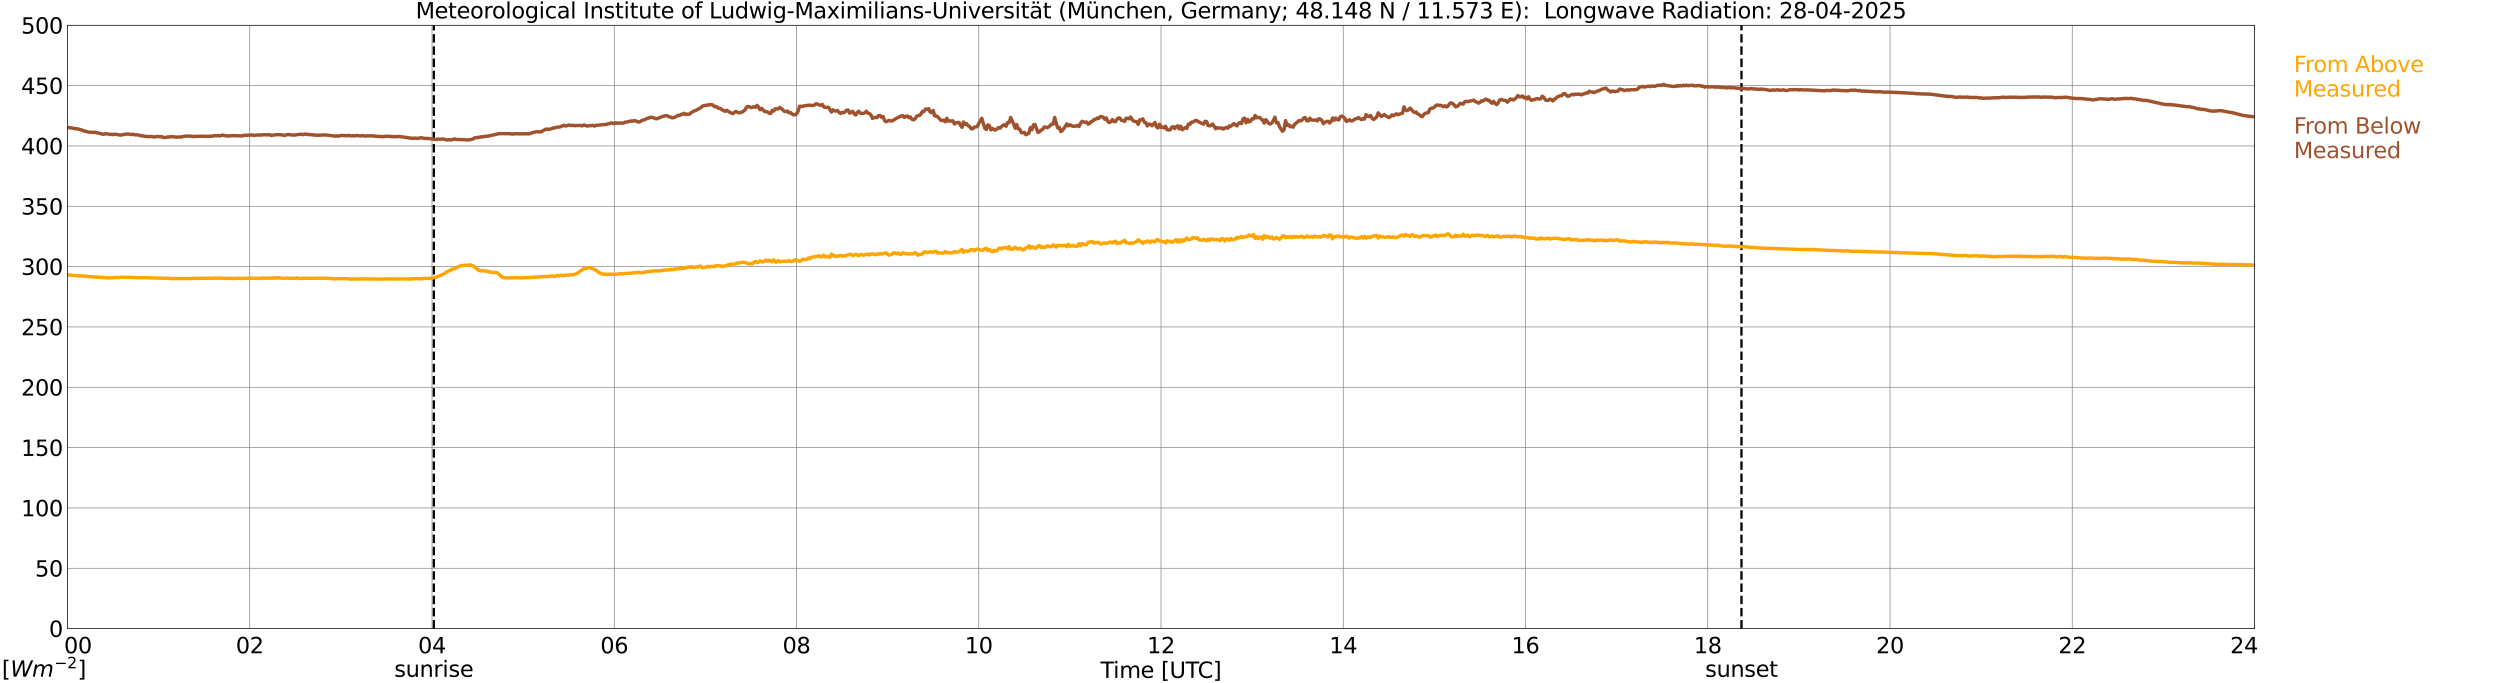 <?xml version="1.0" encoding="utf-8" standalone="no"?>
<!DOCTYPE svg PUBLIC "-//W3C//DTD SVG 1.1//EN"
  "http://www.w3.org/Graphics/SVG/1.1/DTD/svg11.dtd">
<svg xmlns:xlink="http://www.w3.org/1999/xlink" width="1085.4pt" height="296.64pt" viewBox="0 0 1085.4 296.64" xmlns="http://www.w3.org/2000/svg" version="1.1">
 <defs>
  <style type="text/css">*{stroke-linejoin: round; stroke-linecap: butt}</style>
 </defs>
 <g id="figure_1">
  <g id="patch_1">
   <path d="M 0 296.64 
L 1085.4 296.64 
L 1085.4 0 
L 0 0 
z
" style="fill: #ffffff"/>
  </g>
  <g id="axes_1">
   <g id="patch_2">
    <path d="M 29.306 272.909 
L 978.814 272.909 
L 978.814 10.976 
L 29.306 10.976 
z
" style="fill: #ffffff"/>
   </g>
   <g id="patch_3">
    <path d="M 978.814 272.909 
L 978.814 272.909 
L 978.814 10.976 
L 978.814 10.976 
z
" clip-path="url(#p0018ee245c)" style="fill: #d3d3d3; opacity: 0.25; stroke: #d3d3d3; stroke-linejoin: miter"/>
   </g>
   <g id="matplotlib.axis_1">
    <g id="xtick_1">
     <g id="line2d_1">
      <path d="M 29.306 272.909 
L 29.306 10.976 
" clip-path="url(#p0018ee245c)" style="fill: none; stroke: #808080; stroke-width: 0.3; stroke-linecap: square"/>
     </g>
     <g id="line2d_2"/>
     <g id="text_1">
      <!--    00 -->
      <g transform="translate(18.733 283.627) scale(0.095 -0.095)">
       <defs>
        <path id="DejaVuSans-20" transform="scale(0.016)"/>
        <path id="DejaVuSans-30" d="M 2034 4250 
Q 1547 4250 1301 3770 
Q 1056 3291 1056 2328 
Q 1056 1369 1301 889 
Q 1547 409 2034 409 
Q 2525 409 2770 889 
Q 3016 1369 3016 2328 
Q 3016 3291 2770 3770 
Q 2525 4250 2034 4250 
z
M 2034 4750 
Q 2819 4750 3233 4129 
Q 3647 3509 3647 2328 
Q 3647 1150 3233 529 
Q 2819 -91 2034 -91 
Q 1250 -91 836 529 
Q 422 1150 422 2328 
Q 422 3509 836 4129 
Q 1250 4750 2034 4750 
z
" transform="scale(0.016)"/>
       </defs>
       <use xlink:href="#DejaVuSans-20"/>
       <use xlink:href="#DejaVuSans-20" transform="translate(31.787 0)"/>
       <use xlink:href="#DejaVuSans-20" transform="translate(63.574 0)"/>
       <use xlink:href="#DejaVuSans-30" transform="translate(95.361 0)"/>
       <use xlink:href="#DejaVuSans-30" transform="translate(158.984 0)"/>
      </g>
     </g>
    </g>
    <g id="xtick_2">
     <g id="line2d_3">
      <path d="M 108.431 272.909 
L 108.431 10.976 
" clip-path="url(#p0018ee245c)" style="fill: none; stroke: #808080; stroke-width: 0.3; stroke-linecap: square"/>
     </g>
     <g id="line2d_4"/>
     <g id="text_2">
      <!-- 02 -->
      <g transform="translate(102.387 283.627) scale(0.095 -0.095)">
       <defs>
        <path id="DejaVuSans-32" d="M 1228 531 
L 3431 531 
L 3431 0 
L 469 0 
L 469 531 
Q 828 903 1448 1529 
Q 2069 2156 2228 2338 
Q 2531 2678 2651 2914 
Q 2772 3150 2772 3378 
Q 2772 3750 2511 3984 
Q 2250 4219 1831 4219 
Q 1534 4219 1204 4116 
Q 875 4013 500 3803 
L 500 4441 
Q 881 4594 1212 4672 
Q 1544 4750 1819 4750 
Q 2544 4750 2975 4387 
Q 3406 4025 3406 3419 
Q 3406 3131 3298 2873 
Q 3191 2616 2906 2266 
Q 2828 2175 2409 1742 
Q 1991 1309 1228 531 
z
" transform="scale(0.016)"/>
       </defs>
       <use xlink:href="#DejaVuSans-30"/>
       <use xlink:href="#DejaVuSans-32" transform="translate(63.623 0)"/>
      </g>
     </g>
    </g>
    <g id="xtick_3">
     <g id="line2d_5">
      <path d="M 187.557 272.909 
L 187.557 10.976 
" clip-path="url(#p0018ee245c)" style="fill: none; stroke: #808080; stroke-width: 0.3; stroke-linecap: square"/>
     </g>
     <g id="line2d_6"/>
     <g id="text_3">
      <!-- 04 -->
      <g transform="translate(181.513 283.627) scale(0.095 -0.095)">
       <defs>
        <path id="DejaVuSans-34" d="M 2419 4116 
L 825 1625 
L 2419 1625 
L 2419 4116 
z
M 2253 4666 
L 3047 4666 
L 3047 1625 
L 3713 1625 
L 3713 1100 
L 3047 1100 
L 3047 0 
L 2419 0 
L 2419 1100 
L 313 1100 
L 313 1709 
L 2253 4666 
z
" transform="scale(0.016)"/>
       </defs>
       <use xlink:href="#DejaVuSans-30"/>
       <use xlink:href="#DejaVuSans-34" transform="translate(63.623 0)"/>
      </g>
     </g>
    </g>
    <g id="xtick_4">
     <g id="line2d_7">
      <path d="M 266.683 272.909 
L 266.683 10.976 
" clip-path="url(#p0018ee245c)" style="fill: none; stroke: #808080; stroke-width: 0.3; stroke-linecap: square"/>
     </g>
     <g id="line2d_8"/>
     <g id="text_4">
      <!-- 06 -->
      <g transform="translate(260.638 283.627) scale(0.095 -0.095)">
       <defs>
        <path id="DejaVuSans-36" d="M 2113 2584 
Q 1688 2584 1439 2293 
Q 1191 2003 1191 1497 
Q 1191 994 1439 701 
Q 1688 409 2113 409 
Q 2538 409 2786 701 
Q 3034 994 3034 1497 
Q 3034 2003 2786 2293 
Q 2538 2584 2113 2584 
z
M 3366 4563 
L 3366 3988 
Q 3128 4100 2886 4159 
Q 2644 4219 2406 4219 
Q 1781 4219 1451 3797 
Q 1122 3375 1075 2522 
Q 1259 2794 1537 2939 
Q 1816 3084 2150 3084 
Q 2853 3084 3261 2657 
Q 3669 2231 3669 1497 
Q 3669 778 3244 343 
Q 2819 -91 2113 -91 
Q 1303 -91 875 529 
Q 447 1150 447 2328 
Q 447 3434 972 4092 
Q 1497 4750 2381 4750 
Q 2619 4750 2861 4703 
Q 3103 4656 3366 4563 
z
" transform="scale(0.016)"/>
       </defs>
       <use xlink:href="#DejaVuSans-30"/>
       <use xlink:href="#DejaVuSans-36" transform="translate(63.623 0)"/>
      </g>
     </g>
    </g>
    <g id="xtick_5">
     <g id="line2d_9">
      <path d="M 345.808 272.909 
L 345.808 10.976 
" clip-path="url(#p0018ee245c)" style="fill: none; stroke: #808080; stroke-width: 0.3; stroke-linecap: square"/>
     </g>
     <g id="line2d_10"/>
     <g id="text_5">
      <!-- 08 -->
      <g transform="translate(339.764 283.627) scale(0.095 -0.095)">
       <defs>
        <path id="DejaVuSans-38" d="M 2034 2216 
Q 1584 2216 1326 1975 
Q 1069 1734 1069 1313 
Q 1069 891 1326 650 
Q 1584 409 2034 409 
Q 2484 409 2743 651 
Q 3003 894 3003 1313 
Q 3003 1734 2745 1975 
Q 2488 2216 2034 2216 
z
M 1403 2484 
Q 997 2584 770 2862 
Q 544 3141 544 3541 
Q 544 4100 942 4425 
Q 1341 4750 2034 4750 
Q 2731 4750 3128 4425 
Q 3525 4100 3525 3541 
Q 3525 3141 3298 2862 
Q 3072 2584 2669 2484 
Q 3125 2378 3379 2068 
Q 3634 1759 3634 1313 
Q 3634 634 3220 271 
Q 2806 -91 2034 -91 
Q 1263 -91 848 271 
Q 434 634 434 1313 
Q 434 1759 690 2068 
Q 947 2378 1403 2484 
z
M 1172 3481 
Q 1172 3119 1398 2916 
Q 1625 2713 2034 2713 
Q 2441 2713 2670 2916 
Q 2900 3119 2900 3481 
Q 2900 3844 2670 4047 
Q 2441 4250 2034 4250 
Q 1625 4250 1398 4047 
Q 1172 3844 1172 3481 
z
" transform="scale(0.016)"/>
       </defs>
       <use xlink:href="#DejaVuSans-30"/>
       <use xlink:href="#DejaVuSans-38" transform="translate(63.623 0)"/>
      </g>
     </g>
    </g>
    <g id="xtick_6">
     <g id="line2d_11">
      <path d="M 424.934 272.909 
L 424.934 10.976 
" clip-path="url(#p0018ee245c)" style="fill: none; stroke: #808080; stroke-width: 0.3; stroke-linecap: square"/>
     </g>
     <g id="line2d_12"/>
     <g id="text_6">
      <!-- 10 -->
      <g transform="translate(418.89 283.627) scale(0.095 -0.095)">
       <defs>
        <path id="DejaVuSans-31" d="M 794 531 
L 1825 531 
L 1825 4091 
L 703 3866 
L 703 4441 
L 1819 4666 
L 2450 4666 
L 2450 531 
L 3481 531 
L 3481 0 
L 794 0 
L 794 531 
z
" transform="scale(0.016)"/>
       </defs>
       <use xlink:href="#DejaVuSans-31"/>
       <use xlink:href="#DejaVuSans-30" transform="translate(63.623 0)"/>
      </g>
     </g>
    </g>
    <g id="xtick_7">
     <g id="line2d_13">
      <path d="M 504.06 272.909 
L 504.06 10.976 
" clip-path="url(#p0018ee245c)" style="fill: none; stroke: #808080; stroke-width: 0.3; stroke-linecap: square"/>
     </g>
     <g id="line2d_14"/>
     <g id="text_7">
      <!-- 12 -->
      <g transform="translate(498.015 283.627) scale(0.095 -0.095)">
       <use xlink:href="#DejaVuSans-31"/>
       <use xlink:href="#DejaVuSans-32" transform="translate(63.623 0)"/>
      </g>
     </g>
    </g>
    <g id="xtick_8">
     <g id="line2d_15">
      <path d="M 583.185 272.909 
L 583.185 10.976 
" clip-path="url(#p0018ee245c)" style="fill: none; stroke: #808080; stroke-width: 0.3; stroke-linecap: square"/>
     </g>
     <g id="line2d_16"/>
     <g id="text_8">
      <!-- 14 -->
      <g transform="translate(577.141 283.627) scale(0.095 -0.095)">
       <use xlink:href="#DejaVuSans-31"/>
       <use xlink:href="#DejaVuSans-34" transform="translate(63.623 0)"/>
      </g>
     </g>
    </g>
    <g id="xtick_9">
     <g id="line2d_17">
      <path d="M 662.311 272.909 
L 662.311 10.976 
" clip-path="url(#p0018ee245c)" style="fill: none; stroke: #808080; stroke-width: 0.3; stroke-linecap: square"/>
     </g>
     <g id="line2d_18"/>
     <g id="text_9">
      <!-- 16 -->
      <g transform="translate(656.267 283.627) scale(0.095 -0.095)">
       <use xlink:href="#DejaVuSans-31"/>
       <use xlink:href="#DejaVuSans-36" transform="translate(63.623 0)"/>
      </g>
     </g>
    </g>
    <g id="xtick_10">
     <g id="line2d_19">
      <path d="M 741.437 272.909 
L 741.437 10.976 
" clip-path="url(#p0018ee245c)" style="fill: none; stroke: #808080; stroke-width: 0.3; stroke-linecap: square"/>
     </g>
     <g id="line2d_20"/>
     <g id="text_10">
      <!-- 18 -->
      <g transform="translate(735.392 283.627) scale(0.095 -0.095)">
       <use xlink:href="#DejaVuSans-31"/>
       <use xlink:href="#DejaVuSans-38" transform="translate(63.623 0)"/>
      </g>
     </g>
    </g>
    <g id="xtick_11">
     <g id="line2d_21">
      <path d="M 820.562 272.909 
L 820.562 10.976 
" clip-path="url(#p0018ee245c)" style="fill: none; stroke: #808080; stroke-width: 0.3; stroke-linecap: square"/>
     </g>
     <g id="line2d_22"/>
     <g id="text_11">
      <!-- 20 -->
      <g transform="translate(814.518 283.627) scale(0.095 -0.095)">
       <use xlink:href="#DejaVuSans-32"/>
       <use xlink:href="#DejaVuSans-30" transform="translate(63.623 0)"/>
      </g>
     </g>
    </g>
    <g id="xtick_12">
     <g id="line2d_23">
      <path d="M 899.688 272.909 
L 899.688 10.976 
" clip-path="url(#p0018ee245c)" style="fill: none; stroke: #808080; stroke-width: 0.3; stroke-linecap: square"/>
     </g>
     <g id="line2d_24"/>
     <g id="text_12">
      <!-- 22 -->
      <g transform="translate(893.644 283.627) scale(0.095 -0.095)">
       <use xlink:href="#DejaVuSans-32"/>
       <use xlink:href="#DejaVuSans-32" transform="translate(63.623 0)"/>
      </g>
     </g>
    </g>
    <g id="xtick_13">
     <g id="line2d_25">
      <path d="M 978.814 272.909 
L 978.814 10.976 
" clip-path="url(#p0018ee245c)" style="fill: none; stroke: #808080; stroke-width: 0.3; stroke-linecap: square"/>
     </g>
     <g id="line2d_26"/>
     <g id="text_13">
      <!-- 24    -->
      <g transform="translate(968.241 283.627) scale(0.095 -0.095)">
       <use xlink:href="#DejaVuSans-32"/>
       <use xlink:href="#DejaVuSans-34" transform="translate(63.623 0)"/>
       <use xlink:href="#DejaVuSans-20" transform="translate(127.246 0)"/>
       <use xlink:href="#DejaVuSans-20" transform="translate(159.033 0)"/>
       <use xlink:href="#DejaVuSans-20" transform="translate(190.82 0)"/>
      </g>
     </g>
    </g>
    <g id="text_14">
     <!-- Time [UTC] -->
     <g transform="translate(477.806 294.322) scale(0.095 -0.095)">
      <defs>
       <path id="DejaVuSans-54" d="M -19 4666 
L 3928 4666 
L 3928 4134 
L 2272 4134 
L 2272 0 
L 1638 0 
L 1638 4134 
L -19 4134 
L -19 4666 
z
" transform="scale(0.016)"/>
       <path id="DejaVuSans-69" d="M 603 3500 
L 1178 3500 
L 1178 0 
L 603 0 
L 603 3500 
z
M 603 4863 
L 1178 4863 
L 1178 4134 
L 603 4134 
L 603 4863 
z
" transform="scale(0.016)"/>
       <path id="DejaVuSans-6d" d="M 3328 2828 
Q 3544 3216 3844 3400 
Q 4144 3584 4550 3584 
Q 5097 3584 5394 3201 
Q 5691 2819 5691 2113 
L 5691 0 
L 5113 0 
L 5113 2094 
Q 5113 2597 4934 2840 
Q 4756 3084 4391 3084 
Q 3944 3084 3684 2787 
Q 3425 2491 3425 1978 
L 3425 0 
L 2847 0 
L 2847 2094 
Q 2847 2600 2669 2842 
Q 2491 3084 2119 3084 
Q 1678 3084 1418 2786 
Q 1159 2488 1159 1978 
L 1159 0 
L 581 0 
L 581 3500 
L 1159 3500 
L 1159 2956 
Q 1356 3278 1631 3431 
Q 1906 3584 2284 3584 
Q 2666 3584 2933 3390 
Q 3200 3197 3328 2828 
z
" transform="scale(0.016)"/>
       <path id="DejaVuSans-65" d="M 3597 1894 
L 3597 1613 
L 953 1613 
Q 991 1019 1311 708 
Q 1631 397 2203 397 
Q 2534 397 2845 478 
Q 3156 559 3463 722 
L 3463 178 
Q 3153 47 2828 -22 
Q 2503 -91 2169 -91 
Q 1331 -91 842 396 
Q 353 884 353 1716 
Q 353 2575 817 3079 
Q 1281 3584 2069 3584 
Q 2775 3584 3186 3129 
Q 3597 2675 3597 1894 
z
M 3022 2063 
Q 3016 2534 2758 2815 
Q 2500 3097 2075 3097 
Q 1594 3097 1305 2825 
Q 1016 2553 972 2059 
L 3022 2063 
z
" transform="scale(0.016)"/>
       <path id="DejaVuSans-5b" d="M 550 4863 
L 1875 4863 
L 1875 4416 
L 1125 4416 
L 1125 -397 
L 1875 -397 
L 1875 -844 
L 550 -844 
L 550 4863 
z
" transform="scale(0.016)"/>
       <path id="DejaVuSans-55" d="M 556 4666 
L 1191 4666 
L 1191 1831 
Q 1191 1081 1462 751 
Q 1734 422 2344 422 
Q 2950 422 3222 751 
Q 3494 1081 3494 1831 
L 3494 4666 
L 4128 4666 
L 4128 1753 
Q 4128 841 3676 375 
Q 3225 -91 2344 -91 
Q 1459 -91 1007 375 
Q 556 841 556 1753 
L 556 4666 
z
" transform="scale(0.016)"/>
       <path id="DejaVuSans-43" d="M 4122 4306 
L 4122 3641 
Q 3803 3938 3442 4084 
Q 3081 4231 2675 4231 
Q 1875 4231 1450 3742 
Q 1025 3253 1025 2328 
Q 1025 1406 1450 917 
Q 1875 428 2675 428 
Q 3081 428 3442 575 
Q 3803 722 4122 1019 
L 4122 359 
Q 3791 134 3420 21 
Q 3050 -91 2638 -91 
Q 1578 -91 968 557 
Q 359 1206 359 2328 
Q 359 3453 968 4101 
Q 1578 4750 2638 4750 
Q 3056 4750 3426 4639 
Q 3797 4528 4122 4306 
z
" transform="scale(0.016)"/>
       <path id="DejaVuSans-5d" d="M 1947 4863 
L 1947 -844 
L 622 -844 
L 622 -397 
L 1369 -397 
L 1369 4416 
L 622 4416 
L 622 4863 
L 1947 4863 
z
" transform="scale(0.016)"/>
      </defs>
      <use xlink:href="#DejaVuSans-54"/>
      <use xlink:href="#DejaVuSans-69" transform="translate(57.959 0)"/>
      <use xlink:href="#DejaVuSans-6d" transform="translate(85.742 0)"/>
      <use xlink:href="#DejaVuSans-65" transform="translate(183.154 0)"/>
      <use xlink:href="#DejaVuSans-20" transform="translate(244.678 0)"/>
      <use xlink:href="#DejaVuSans-5b" transform="translate(276.465 0)"/>
      <use xlink:href="#DejaVuSans-55" transform="translate(315.479 0)"/>
      <use xlink:href="#DejaVuSans-54" transform="translate(388.672 0)"/>
      <use xlink:href="#DejaVuSans-43" transform="translate(443.881 0)"/>
      <use xlink:href="#DejaVuSans-5d" transform="translate(513.705 0)"/>
     </g>
    </g>
   </g>
   <g id="matplotlib.axis_2">
    <g id="ytick_1">
     <g id="line2d_27">
      <path d="M 29.306 272.909 
L 978.814 272.909 
" clip-path="url(#p0018ee245c)" style="fill: none; stroke: #808080; stroke-width: 0.3; stroke-linecap: square"/>
     </g>
     <g id="line2d_28"/>
     <g id="text_15">
      <!-- 0 -->
      <g transform="translate(21.261 276.518) scale(0.095 -0.095)">
       <use xlink:href="#DejaVuSans-30"/>
      </g>
     </g>
    </g>
    <g id="ytick_2">
     <g id="line2d_29">
      <path d="M 29.306 246.715 
L 978.814 246.715 
" clip-path="url(#p0018ee245c)" style="fill: none; stroke: #808080; stroke-width: 0.3; stroke-linecap: square"/>
     </g>
     <g id="line2d_30"/>
     <g id="text_16">
      <!-- 50 -->
      <g transform="translate(15.217 250.325) scale(0.095 -0.095)">
       <defs>
        <path id="DejaVuSans-35" d="M 691 4666 
L 3169 4666 
L 3169 4134 
L 1269 4134 
L 1269 2991 
Q 1406 3038 1543 3061 
Q 1681 3084 1819 3084 
Q 2600 3084 3056 2656 
Q 3513 2228 3513 1497 
Q 3513 744 3044 326 
Q 2575 -91 1722 -91 
Q 1428 -91 1123 -41 
Q 819 9 494 109 
L 494 744 
Q 775 591 1075 516 
Q 1375 441 1709 441 
Q 2250 441 2565 725 
Q 2881 1009 2881 1497 
Q 2881 1984 2565 2268 
Q 2250 2553 1709 2553 
Q 1456 2553 1204 2497 
Q 953 2441 691 2322 
L 691 4666 
z
" transform="scale(0.016)"/>
       </defs>
       <use xlink:href="#DejaVuSans-35"/>
       <use xlink:href="#DejaVuSans-30" transform="translate(63.623 0)"/>
      </g>
     </g>
    </g>
    <g id="ytick_3">
     <g id="line2d_31">
      <path d="M 29.306 220.522 
L 978.814 220.522 
" clip-path="url(#p0018ee245c)" style="fill: none; stroke: #808080; stroke-width: 0.3; stroke-linecap: square"/>
     </g>
     <g id="line2d_32"/>
     <g id="text_17">
      <!-- 100 -->
      <g transform="translate(9.173 224.131) scale(0.095 -0.095)">
       <use xlink:href="#DejaVuSans-31"/>
       <use xlink:href="#DejaVuSans-30" transform="translate(63.623 0)"/>
       <use xlink:href="#DejaVuSans-30" transform="translate(127.246 0)"/>
      </g>
     </g>
    </g>
    <g id="ytick_4">
     <g id="line2d_33">
      <path d="M 29.306 194.329 
L 978.814 194.329 
" clip-path="url(#p0018ee245c)" style="fill: none; stroke: #808080; stroke-width: 0.3; stroke-linecap: square"/>
     </g>
     <g id="line2d_34"/>
     <g id="text_18">
      <!-- 150 -->
      <g transform="translate(9.173 197.938) scale(0.095 -0.095)">
       <use xlink:href="#DejaVuSans-31"/>
       <use xlink:href="#DejaVuSans-35" transform="translate(63.623 0)"/>
       <use xlink:href="#DejaVuSans-30" transform="translate(127.246 0)"/>
      </g>
     </g>
    </g>
    <g id="ytick_5">
     <g id="line2d_35">
      <path d="M 29.306 168.136 
L 978.814 168.136 
" clip-path="url(#p0018ee245c)" style="fill: none; stroke: #808080; stroke-width: 0.3; stroke-linecap: square"/>
     </g>
     <g id="line2d_36"/>
     <g id="text_19">
      <!-- 200 -->
      <g transform="translate(9.173 171.745) scale(0.095 -0.095)">
       <use xlink:href="#DejaVuSans-32"/>
       <use xlink:href="#DejaVuSans-30" transform="translate(63.623 0)"/>
       <use xlink:href="#DejaVuSans-30" transform="translate(127.246 0)"/>
      </g>
     </g>
    </g>
    <g id="ytick_6">
     <g id="line2d_37">
      <path d="M 29.306 141.942 
L 978.814 141.942 
" clip-path="url(#p0018ee245c)" style="fill: none; stroke: #808080; stroke-width: 0.3; stroke-linecap: square"/>
     </g>
     <g id="line2d_38"/>
     <g id="text_20">
      <!-- 250 -->
      <g transform="translate(9.173 145.551) scale(0.095 -0.095)">
       <use xlink:href="#DejaVuSans-32"/>
       <use xlink:href="#DejaVuSans-35" transform="translate(63.623 0)"/>
       <use xlink:href="#DejaVuSans-30" transform="translate(127.246 0)"/>
      </g>
     </g>
    </g>
    <g id="ytick_7">
     <g id="line2d_39">
      <path d="M 29.306 115.749 
L 978.814 115.749 
" clip-path="url(#p0018ee245c)" style="fill: none; stroke: #808080; stroke-width: 0.3; stroke-linecap: square"/>
     </g>
     <g id="line2d_40"/>
     <g id="text_21">
      <!-- 300 -->
      <g transform="translate(9.173 119.358) scale(0.095 -0.095)">
       <defs>
        <path id="DejaVuSans-33" d="M 2597 2516 
Q 3050 2419 3304 2112 
Q 3559 1806 3559 1356 
Q 3559 666 3084 287 
Q 2609 -91 1734 -91 
Q 1441 -91 1130 -33 
Q 819 25 488 141 
L 488 750 
Q 750 597 1062 519 
Q 1375 441 1716 441 
Q 2309 441 2620 675 
Q 2931 909 2931 1356 
Q 2931 1769 2642 2001 
Q 2353 2234 1838 2234 
L 1294 2234 
L 1294 2753 
L 1863 2753 
Q 2328 2753 2575 2939 
Q 2822 3125 2822 3475 
Q 2822 3834 2567 4026 
Q 2313 4219 1838 4219 
Q 1578 4219 1281 4162 
Q 984 4106 628 3988 
L 628 4550 
Q 988 4650 1302 4700 
Q 1616 4750 1894 4750 
Q 2613 4750 3031 4423 
Q 3450 4097 3450 3541 
Q 3450 3153 3228 2886 
Q 3006 2619 2597 2516 
z
" transform="scale(0.016)"/>
       </defs>
       <use xlink:href="#DejaVuSans-33"/>
       <use xlink:href="#DejaVuSans-30" transform="translate(63.623 0)"/>
       <use xlink:href="#DejaVuSans-30" transform="translate(127.246 0)"/>
      </g>
     </g>
    </g>
    <g id="ytick_8">
     <g id="line2d_41">
      <path d="M 29.306 89.556 
L 978.814 89.556 
" clip-path="url(#p0018ee245c)" style="fill: none; stroke: #808080; stroke-width: 0.3; stroke-linecap: square"/>
     </g>
     <g id="line2d_42"/>
     <g id="text_22">
      <!-- 350 -->
      <g transform="translate(9.173 93.165) scale(0.095 -0.095)">
       <use xlink:href="#DejaVuSans-33"/>
       <use xlink:href="#DejaVuSans-35" transform="translate(63.623 0)"/>
       <use xlink:href="#DejaVuSans-30" transform="translate(127.246 0)"/>
      </g>
     </g>
    </g>
    <g id="ytick_9">
     <g id="line2d_43">
      <path d="M 29.306 63.362 
L 978.814 63.362 
" clip-path="url(#p0018ee245c)" style="fill: none; stroke: #808080; stroke-width: 0.3; stroke-linecap: square"/>
     </g>
     <g id="line2d_44"/>
     <g id="text_23">
      <!-- 400 -->
      <g transform="translate(9.173 66.972) scale(0.095 -0.095)">
       <use xlink:href="#DejaVuSans-34"/>
       <use xlink:href="#DejaVuSans-30" transform="translate(63.623 0)"/>
       <use xlink:href="#DejaVuSans-30" transform="translate(127.246 0)"/>
      </g>
     </g>
    </g>
    <g id="ytick_10">
     <g id="line2d_45">
      <path d="M 29.306 37.169 
L 978.814 37.169 
" clip-path="url(#p0018ee245c)" style="fill: none; stroke: #808080; stroke-width: 0.3; stroke-linecap: square"/>
     </g>
     <g id="line2d_46"/>
     <g id="text_24">
      <!-- 450 -->
      <g transform="translate(9.173 40.778) scale(0.095 -0.095)">
       <use xlink:href="#DejaVuSans-34"/>
       <use xlink:href="#DejaVuSans-35" transform="translate(63.623 0)"/>
       <use xlink:href="#DejaVuSans-30" transform="translate(127.246 0)"/>
      </g>
     </g>
    </g>
    <g id="ytick_11">
     <g id="line2d_47">
      <path d="M 29.306 10.976 
L 978.814 10.976 
" clip-path="url(#p0018ee245c)" style="fill: none; stroke: #808080; stroke-width: 0.3; stroke-linecap: square"/>
     </g>
     <g id="line2d_48"/>
     <g id="text_25">
      <!-- 500 -->
      <g transform="translate(9.173 14.585) scale(0.095 -0.095)">
       <use xlink:href="#DejaVuSans-35"/>
       <use xlink:href="#DejaVuSans-30" transform="translate(63.623 0)"/>
       <use xlink:href="#DejaVuSans-30" transform="translate(127.246 0)"/>
      </g>
     </g>
    </g>
   </g>
   <g id="line2d_49">
    <path d="M 188.348 272.909 
L 188.348 10.976 
" clip-path="url(#p0018ee245c)" style="fill: none; stroke-dasharray: 3.7,1.6; stroke-dashoffset: 0; stroke: #000000"/>
   </g>
   <g id="line2d_50">
    <path d="M 756.075 272.909 
L 756.075 10.976 
" clip-path="url(#p0018ee245c)" style="fill: none; stroke-dasharray: 3.7,1.6; stroke-dashoffset: 0; stroke: #000000"/>
   </g>
   <g id="line2d_51">
    <path d="M 29.306 119.322 
L 33.921 119.741 
L 34.581 119.83 
L 35.24 119.767 
L 37.878 120.018 
L 47.109 120.663 
L 50.406 120.464 
L 51.725 120.506 
L 53.043 120.307 
L 53.703 120.448 
L 56.34 120.401 
L 57 120.506 
L 57.659 120.432 
L 58.319 120.542 
L 58.978 120.495 
L 59.637 120.6 
L 62.275 120.537 
L 71.506 120.83 
L 72.825 120.747 
L 74.144 120.967 
L 78.759 120.93 
L 80.078 120.956 
L 80.737 120.857 
L 81.397 121.003 
L 84.034 120.878 
L 91.288 120.789 
L 91.947 120.883 
L 93.266 120.694 
L 93.925 120.899 
L 94.584 120.694 
L 95.903 120.799 
L 98.541 120.862 
L 100.519 120.846 
L 101.178 120.93 
L 103.816 120.82 
L 105.135 120.946 
L 108.431 120.731 
L 110.41 120.883 
L 111.069 120.768 
L 112.388 120.919 
L 113.707 120.741 
L 115.025 120.778 
L 116.344 120.72 
L 117.003 120.794 
L 117.663 120.694 
L 118.322 120.741 
L 118.982 120.595 
L 119.641 120.778 
L 120.3 120.558 
L 121.619 120.699 
L 122.938 120.857 
L 123.597 120.783 
L 124.257 120.83 
L 124.916 120.694 
L 125.575 120.809 
L 127.553 120.794 
L 128.213 120.809 
L 128.872 120.668 
L 129.532 120.862 
L 131.51 120.883 
L 132.169 120.768 
L 134.807 120.867 
L 135.466 120.799 
L 136.125 120.883 
L 137.444 120.799 
L 139.422 120.799 
L 142.06 120.825 
L 144.697 120.988 
L 145.357 121.16 
L 146.016 120.956 
L 151.291 121.04 
L 152.61 121.229 
L 153.269 121.071 
L 155.247 121.187 
L 156.566 121.082 
L 165.798 121.171 
L 166.457 121.071 
L 168.435 121.119 
L 169.094 121.061 
L 169.754 121.171 
L 174.37 121.087 
L 177.007 121.16 
L 181.623 120.972 
L 182.282 121.087 
L 182.941 121.056 
L 183.601 120.904 
L 185.579 120.862 
L 186.898 120.883 
L 188.216 120.579 
L 188.876 120.527 
L 192.173 119.18 
L 193.492 118.389 
L 194.81 117.619 
L 195.47 117.368 
L 196.129 116.959 
L 197.448 116.629 
L 198.767 115.854 
L 199.426 115.686 
L 200.085 115.319 
L 201.404 115.246 
L 202.063 115.152 
L 202.723 115.246 
L 204.042 114.974 
L 205.36 115.403 
L 206.679 116.456 
L 207.998 117.431 
L 209.317 117.672 
L 209.976 117.525 
L 211.295 117.75 
L 211.954 117.829 
L 212.614 118.148 
L 214.592 118.358 
L 215.251 118.253 
L 215.91 118.525 
L 216.57 119.002 
L 217.889 120.233 
L 218.548 120.553 
L 221.845 120.673 
L 223.823 120.548 
L 226.461 120.637 
L 227.779 120.542 
L 230.417 120.479 
L 231.076 120.364 
L 231.736 120.39 
L 232.395 120.254 
L 233.054 120.348 
L 236.351 120.029 
L 237.011 120.102 
L 237.67 119.966 
L 238.329 120.071 
L 238.989 119.867 
L 239.648 119.814 
L 240.308 120.013 
L 240.967 119.95 
L 241.626 119.641 
L 242.945 119.704 
L 243.604 119.432 
L 244.264 119.631 
L 244.923 119.657 
L 245.583 119.374 
L 246.901 119.51 
L 247.561 119.233 
L 248.22 119.358 
L 250.198 118.918 
L 251.517 117.986 
L 253.495 116.598 
L 254.155 116.624 
L 255.473 116.257 
L 256.133 116.178 
L 258.111 116.99 
L 258.77 117.273 
L 259.43 117.923 
L 260.748 118.704 
L 262.067 119.123 
L 262.726 118.955 
L 263.386 119.206 
L 264.045 119.013 
L 264.705 119.112 
L 265.364 118.924 
L 266.023 119.165 
L 267.342 119.091 
L 269.98 118.777 
L 270.639 118.918 
L 271.958 118.641 
L 272.617 118.704 
L 273.277 118.562 
L 273.936 118.662 
L 274.595 118.489 
L 277.233 118.232 
L 277.892 118.436 
L 278.552 118.457 
L 279.211 118.284 
L 279.87 118.258 
L 280.53 118.007 
L 283.167 117.698 
L 283.827 117.603 
L 284.486 117.645 
L 285.145 117.541 
L 285.805 117.719 
L 287.124 117.467 
L 287.783 117.462 
L 288.442 117.169 
L 289.102 117.284 
L 290.42 117.127 
L 291.08 117.017 
L 292.399 117.048 
L 293.058 116.713 
L 293.717 116.86 
L 294.377 116.687 
L 295.036 116.671 
L 295.696 116.44 
L 296.355 116.624 
L 297.014 116.367 
L 297.674 116.33 
L 298.992 115.854 
L 299.652 116.058 
L 300.311 115.759 
L 300.971 116.184 
L 301.63 116.095 
L 302.289 115.77 
L 302.949 115.938 
L 303.608 115.581 
L 304.267 115.529 
L 304.927 116.262 
L 306.246 116.084 
L 306.905 115.733 
L 307.564 115.623 
L 308.224 115.89 
L 308.883 115.702 
L 309.543 115.66 
L 310.202 115.822 
L 310.861 115.335 
L 312.18 115.356 
L 312.839 115.471 
L 313.499 115.712 
L 314.818 115.408 
L 315.477 115.346 
L 316.136 114.932 
L 316.796 114.9 
L 317.455 114.623 
L 318.114 114.717 
L 319.433 114.518 
L 320.093 114.104 
L 320.752 114.198 
L 321.411 114.094 
L 322.071 113.842 
L 322.73 113.858 
L 324.049 114.067 
L 324.708 114.544 
L 325.368 114.539 
L 326.027 114.293 
L 326.686 114.56 
L 327.346 113.9 
L 328.005 113.475 
L 328.665 113.931 
L 329.324 113.779 
L 329.983 113.224 
L 330.643 113.664 
L 331.302 113.706 
L 331.961 113.376 
L 332.621 112.894 
L 333.28 113.35 
L 333.94 113.014 
L 335.258 113.601 
L 335.918 112.742 
L 336.577 113.784 
L 337.236 113.779 
L 337.896 113.151 
L 338.555 113.633 
L 339.874 113.428 
L 341.852 113.465 
L 342.512 113.098 
L 343.171 113.549 
L 343.83 113.512 
L 344.49 113.297 
L 345.149 112.8 
L 345.808 113.072 
L 346.468 113.13 
L 347.127 113.423 
L 347.787 113.192 
L 348.446 112.548 
L 349.105 112.69 
L 349.765 112.69 
L 350.424 112.569 
L 351.083 111.893 
L 351.743 112.276 
L 352.402 111.61 
L 353.721 111.511 
L 355.699 111.066 
L 356.359 111.605 
L 357.018 111.348 
L 357.677 110.772 
L 358.337 111.558 
L 358.996 111.364 
L 360.315 111.658 
L 360.974 110.264 
L 361.634 111.018 
L 362.293 110.956 
L 362.952 111.427 
L 364.93 110.877 
L 365.59 111.207 
L 366.249 110.95 
L 366.909 111.191 
L 367.568 110.825 
L 368.887 110.411 
L 369.546 110.453 
L 370.206 110.966 
L 371.524 110.395 
L 372.184 110.756 
L 372.843 110.966 
L 373.502 110.468 
L 374.162 110.557 
L 374.821 110.819 
L 375.481 110.568 
L 376.14 110.605 
L 376.799 110.254 
L 377.459 110.715 
L 378.118 110.285 
L 378.777 110.201 
L 380.096 110.636 
L 380.756 110.233 
L 381.415 110.411 
L 382.074 110.128 
L 383.393 110.269 
L 384.053 109.918 
L 384.712 109.756 
L 385.371 110.405 
L 386.031 110.804 
L 387.349 110.343 
L 388.009 109.714 
L 389.328 110.159 
L 389.987 109.84 
L 390.646 110.405 
L 391.306 110.374 
L 391.965 109.74 
L 392.624 109.976 
L 394.603 110.29 
L 395.262 110.18 
L 395.921 110.238 
L 396.581 110.165 
L 397.24 109.667 
L 397.899 110.128 
L 398.559 110.825 
L 399.218 110.369 
L 399.878 110.442 
L 400.537 110.196 
L 401.196 109.468 
L 401.856 109.211 
L 402.515 109.688 
L 403.175 109.541 
L 403.834 109.269 
L 404.493 109.504 
L 405.153 109.504 
L 405.812 109.101 
L 406.471 109.159 
L 407.131 109.887 
L 407.79 109.714 
L 409.109 109.929 
L 409.768 109.756 
L 410.428 109.201 
L 411.087 109.824 
L 411.746 109.609 
L 412.406 109.803 
L 413.725 109.625 
L 414.384 109.227 
L 415.043 109.463 
L 415.703 109.415 
L 416.362 109.222 
L 417.681 108.357 
L 418.34 109.541 
L 419 108.897 
L 419.659 109.106 
L 420.318 109.038 
L 420.978 108.734 
L 421.637 108.305 
L 422.297 108.404 
L 422.956 108.918 
L 423.615 108.326 
L 424.275 108.142 
L 426.253 108.708 
L 426.912 108.582 
L 427.572 107.891 
L 428.231 107.86 
L 428.89 108.771 
L 429.55 108.326 
L 430.209 109.043 
L 430.869 109.332 
L 431.528 108.656 
L 432.187 108.933 
L 432.847 108.912 
L 433.506 107.922 
L 434.165 107.697 
L 434.825 108.059 
L 435.484 107.66 
L 436.144 107.409 
L 436.803 107.54 
L 437.462 108.001 
L 438.122 107.084 
L 438.781 108.2 
L 439.44 108.247 
L 440.1 107.928 
L 440.759 107.33 
L 441.419 107.928 
L 442.078 108.169 
L 442.737 107.797 
L 443.397 107.954 
L 444.056 108.556 
L 444.716 108.315 
L 445.375 107.671 
L 446.034 107.467 
L 446.694 106.66 
L 447.353 107.765 
L 448.012 107.184 
L 448.672 107.262 
L 449.331 107.755 
L 449.991 107.692 
L 450.65 106.796 
L 451.309 106.597 
L 451.969 107.467 
L 452.628 107.194 
L 453.287 107.493 
L 453.947 107.241 
L 454.606 106.827 
L 455.266 106.843 
L 455.925 107.163 
L 456.584 107.037 
L 457.244 106.314 
L 457.903 106.649 
L 458.563 107.315 
L 459.222 106.529 
L 459.881 106.649 
L 461.2 106.639 
L 461.859 106.691 
L 462.519 106.518 
L 463.178 107.11 
L 463.838 106.078 
L 464.497 106.88 
L 465.156 106.854 
L 465.816 106.508 
L 466.475 106.838 
L 467.134 106.979 
L 467.794 106.822 
L 468.453 105.811 
L 469.113 106.686 
L 469.772 105.727 
L 470.431 106.099 
L 471.75 106.283 
L 472.409 105.183 
L 473.069 105.12 
L 473.728 104.931 
L 474.388 104.915 
L 475.047 105.602 
L 475.706 105.361 
L 477.025 105.198 
L 477.685 105.885 
L 478.344 105.858 
L 479.003 105.575 
L 480.981 105.534 
L 481.641 105.13 
L 482.3 105.114 
L 482.96 105.528 
L 483.619 104.873 
L 484.278 104.742 
L 484.938 105.79 
L 485.597 105.334 
L 486.256 105.534 
L 486.916 105.062 
L 487.575 104.826 
L 488.235 104.334 
L 488.894 105.424 
L 489.553 105.439 
L 490.213 105.607 
L 490.872 105.612 
L 491.532 105.424 
L 492.191 105.534 
L 493.51 104.821 
L 494.169 104.103 
L 494.828 104.659 
L 495.488 104.957 
L 496.147 105.67 
L 496.807 104.983 
L 497.466 105.12 
L 498.125 104.617 
L 498.785 104.727 
L 499.444 105.298 
L 500.103 104.591 
L 501.422 105.025 
L 502.082 104.166 
L 502.741 104.088 
L 503.4 104.627 
L 504.06 104.711 
L 504.719 104.942 
L 505.379 104.91 
L 506.038 105.434 
L 506.697 104.543 
L 507.357 104.821 
L 508.016 104.716 
L 508.675 105.193 
L 509.335 105.004 
L 509.994 104.433 
L 510.654 104.051 
L 511.313 105.067 
L 511.972 104.161 
L 512.632 104.973 
L 513.291 104.067 
L 513.95 104.664 
L 515.269 103.318 
L 515.929 104.072 
L 516.588 103.988 
L 517.247 103.705 
L 517.907 103.145 
L 518.566 103.223 
L 519.226 103.527 
L 519.885 103.244 
L 520.544 104.14 
L 521.863 104.339 
L 522.522 103.857 
L 523.841 104.538 
L 524.501 103.836 
L 525.16 104.36 
L 525.819 103.705 
L 526.479 103.91 
L 527.797 104.077 
L 528.457 103.983 
L 529.776 104.439 
L 530.435 103.569 
L 531.094 103.716 
L 531.754 104.622 
L 532.413 103.773 
L 533.073 103.868 
L 533.732 104.318 
L 534.391 103.559 
L 535.051 104.072 
L 536.369 103.805 
L 537.029 103.019 
L 537.688 103.318 
L 539.007 102.668 
L 539.666 103.145 
L 540.985 102.668 
L 541.644 102.647 
L 542.304 102.018 
L 542.963 102.364 
L 543.623 102.553 
L 544.282 101.804 
L 544.941 103.511 
L 545.601 102.747 
L 546.26 103.58 
L 546.919 103.077 
L 547.579 102.888 
L 548.238 103.873 
L 548.898 102.275 
L 549.557 103.192 
L 550.216 102.626 
L 551.535 103.401 
L 552.195 102.883 
L 552.854 103.747 
L 553.513 103.642 
L 554.173 103.05 
L 554.832 103.396 
L 555.491 103.899 
L 556.151 103.339 
L 556.81 102.401 
L 557.47 102.38 
L 558.129 103.202 
L 558.788 102.783 
L 559.448 103.082 
L 560.107 102.689 
L 560.766 103.218 
L 561.426 102.605 
L 562.085 103.035 
L 562.745 102.595 
L 563.404 102.982 
L 565.382 102.589 
L 566.042 103.145 
L 566.701 103.009 
L 567.36 102.401 
L 568.02 102.925 
L 568.679 102.872 
L 569.338 102.663 
L 569.998 103.108 
L 570.657 102.474 
L 571.317 102.815 
L 571.976 102.836 
L 572.635 102.71 
L 573.295 103.04 
L 574.613 102.186 
L 575.273 102.474 
L 575.932 102.448 
L 576.592 102.914 
L 577.251 101.976 
L 577.91 102.139 
L 578.57 103.7 
L 579.229 102.804 
L 579.889 102.809 
L 580.548 102.432 
L 581.207 102.527 
L 581.867 102.799 
L 582.526 102.652 
L 583.185 102.998 
L 583.845 102.872 
L 584.504 102.49 
L 585.164 102.815 
L 585.823 103.391 
L 586.482 102.883 
L 587.142 102.967 
L 587.801 103.281 
L 589.12 103.391 
L 590.439 103.291 
L 591.098 102.699 
L 591.757 103.312 
L 592.417 102.6 
L 593.076 103.438 
L 593.736 102.883 
L 595.054 103.119 
L 595.714 102.553 
L 596.373 102.527 
L 597.692 102.197 
L 598.351 103.349 
L 599.011 102.511 
L 599.67 102.898 
L 600.329 102.788 
L 600.989 103.019 
L 601.648 103.129 
L 602.307 102.82 
L 602.967 102.815 
L 603.626 102.977 
L 604.286 102.961 
L 604.945 102.83 
L 605.604 103.155 
L 606.264 103.171 
L 608.242 102.217 
L 608.901 102.081 
L 609.561 102.542 
L 610.22 101.788 
L 610.879 102.27 
L 611.539 102.333 
L 612.198 102.684 
L 612.858 101.95 
L 613.517 102.149 
L 614.176 102.699 
L 614.836 102.49 
L 615.495 102.563 
L 616.154 103.035 
L 617.473 102.385 
L 618.133 102.27 
L 620.111 102.296 
L 620.77 102.904 
L 621.429 102.982 
L 622.089 102.364 
L 622.748 102.458 
L 623.408 101.992 
L 624.067 102.726 
L 624.726 102.364 
L 625.386 102.155 
L 626.045 102.322 
L 626.705 102.097 
L 627.364 102.343 
L 628.023 101.846 
L 628.683 101.515 
L 629.342 101.987 
L 630.001 102.773 
L 630.661 102.898 
L 631.32 102.762 
L 631.98 102.097 
L 632.639 102.642 
L 633.298 102.38 
L 633.958 102.485 
L 634.617 102.464 
L 635.276 101.694 
L 635.936 102.422 
L 636.595 102.547 
L 637.255 102.06 
L 637.914 102.783 
L 638.573 102.547 
L 639.233 102.144 
L 640.552 102.327 
L 641.211 102.029 
L 643.848 102.343 
L 644.508 102.563 
L 645.167 102.663 
L 645.827 102.149 
L 646.486 102.809 
L 647.805 102.479 
L 648.464 102.82 
L 649.123 102.637 
L 649.783 102.61 
L 650.442 102.432 
L 651.102 102.977 
L 651.761 102.946 
L 652.42 102.684 
L 655.717 102.563 
L 656.377 102.878 
L 657.036 102.542 
L 657.695 102.516 
L 658.355 102.694 
L 659.674 102.788 
L 660.333 102.584 
L 660.992 103.035 
L 661.652 102.988 
L 662.311 103.218 
L 662.97 103.145 
L 663.63 103.202 
L 664.289 103.553 
L 664.949 103.213 
L 665.608 103.485 
L 666.267 103.359 
L 666.927 103.789 
L 667.586 103.69 
L 668.246 103.784 
L 668.905 103.229 
L 669.564 103.684 
L 670.224 103.527 
L 670.883 103.721 
L 671.542 103.464 
L 672.202 103.37 
L 672.861 103.779 
L 674.18 103.47 
L 674.839 103.522 
L 675.499 103.396 
L 678.136 103.8 
L 678.796 103.983 
L 680.114 103.82 
L 681.433 103.627 
L 682.092 104.124 
L 684.071 104.014 
L 684.73 104.004 
L 685.389 104.423 
L 686.708 104.287 
L 688.686 104.281 
L 689.346 104.051 
L 690.005 104.135 
L 690.664 104.334 
L 691.324 104.266 
L 692.643 104.554 
L 693.302 104.171 
L 693.961 104.292 
L 695.939 104.219 
L 696.599 104.575 
L 697.258 104.297 
L 697.918 104.491 
L 699.236 104.077 
L 699.896 104.329 
L 700.555 104.355 
L 701.874 104.171 
L 702.533 104.14 
L 703.193 104.727 
L 703.852 104.522 
L 704.511 104.612 
L 705.171 104.559 
L 707.808 105.078 
L 709.127 104.847 
L 709.786 104.826 
L 710.446 105.057 
L 711.105 104.978 
L 711.765 105.188 
L 712.424 105.13 
L 713.083 105.282 
L 713.743 104.942 
L 715.062 105.01 
L 715.721 105.224 
L 716.38 105.146 
L 717.04 105.256 
L 718.358 105.078 
L 719.018 105.109 
L 719.677 105.277 
L 720.337 105.193 
L 720.996 105.424 
L 721.655 105.272 
L 722.974 105.282 
L 723.633 105.34 
L 724.293 105.219 
L 724.952 105.523 
L 727.59 105.486 
L 730.227 105.785 
L 733.524 106 
L 734.184 105.822 
L 734.843 106.026 
L 737.48 106.052 
L 738.14 106.178 
L 738.799 106.105 
L 739.459 106.215 
L 740.118 106.204 
L 740.777 106.325 
L 741.437 106.241 
L 742.096 106.424 
L 742.756 106.382 
L 744.734 106.587 
L 745.393 106.414 
L 747.371 106.78 
L 748.031 106.759 
L 748.69 106.922 
L 750.668 106.791 
L 752.646 106.974 
L 753.965 107.037 
L 756.602 107.168 
L 757.921 107.089 
L 758.581 107.288 
L 765.174 107.718 
L 782.978 108.362 
L 783.637 108.247 
L 784.296 108.336 
L 784.956 108.3 
L 785.615 108.383 
L 787.593 108.279 
L 788.253 108.451 
L 788.912 108.436 
L 789.572 108.551 
L 790.89 108.541 
L 792.868 108.645 
L 797.484 108.818 
L 800.781 108.986 
L 802.1 108.907 
L 804.078 109.112 
L 806.056 109.101 
L 806.715 109.153 
L 807.375 109.091 
L 808.034 109.206 
L 810.012 109.243 
L 815.287 109.384 
L 824.519 109.635 
L 825.178 109.834 
L 825.837 109.735 
L 837.047 110.096 
L 837.706 110.034 
L 840.344 110.222 
L 841.003 110.212 
L 842.322 110.39 
L 850.235 111.024 
L 850.894 110.856 
L 851.553 111.003 
L 852.213 111.013 
L 852.872 110.846 
L 854.191 111.066 
L 855.51 111.238 
L 856.169 111.008 
L 856.828 111.087 
L 858.147 111.013 
L 859.466 111.238 
L 860.125 111.118 
L 866.06 111.479 
L 868.038 111.317 
L 868.697 111.417 
L 871.335 111.312 
L 872.653 111.233 
L 875.291 111.254 
L 876.61 111.333 
L 877.269 111.191 
L 877.929 111.39 
L 880.566 111.354 
L 881.225 111.453 
L 882.544 111.406 
L 883.204 111.485 
L 883.863 111.312 
L 884.522 111.474 
L 885.182 111.511 
L 885.841 111.401 
L 886.5 111.469 
L 887.819 111.307 
L 889.138 111.343 
L 890.457 111.343 
L 891.116 111.191 
L 893.094 111.548 
L 893.754 111.39 
L 895.072 111.411 
L 895.732 111.663 
L 896.391 111.396 
L 897.051 111.537 
L 897.71 111.542 
L 898.369 111.752 
L 900.347 111.72 
L 903.644 112.003 
L 905.622 112.092 
L 908.26 112.009 
L 908.919 112.208 
L 909.579 112.129 
L 910.238 112.192 
L 910.898 112.103 
L 911.557 112.265 
L 912.876 112.082 
L 914.854 112.092 
L 918.81 112.386 
L 919.469 112.312 
L 920.788 112.517 
L 924.745 112.454 
L 926.063 112.7 
L 926.723 112.559 
L 928.041 112.747 
L 929.36 112.978 
L 930.02 112.925 
L 933.976 113.365 
L 935.295 113.449 
L 936.613 113.486 
L 937.932 113.481 
L 942.548 113.931 
L 944.526 113.931 
L 947.163 114.114 
L 950.46 114.151 
L 952.438 114.204 
L 955.076 114.256 
L 962.989 114.822 
L 964.307 114.722 
L 978.154 115.068 
L 978.154 115.068 
" clip-path="url(#p0018ee245c)" style="fill: none; stroke: #ffa500; stroke-width: 1.5; stroke-linecap: square"/>
   </g>
   <g id="line2d_52">
    <path d="M 29.306 55.297 
L 31.943 55.685 
L 32.603 55.863 
L 33.921 55.982 
L 35.9 56.57 
L 36.559 56.967 
L 37.218 56.956 
L 37.878 57.233 
L 38.537 57.369 
L 39.856 57.413 
L 40.515 57.499 
L 41.175 57.388 
L 41.834 57.63 
L 42.493 57.696 
L 44.472 58.244 
L 45.131 58.287 
L 45.79 58.061 
L 47.109 58.198 
L 47.768 58.417 
L 48.428 58.29 
L 49.087 58.46 
L 49.747 58.235 
L 52.384 58.661 
L 54.362 58.257 
L 55.681 58.188 
L 57 58.422 
L 57.659 58.281 
L 58.319 58.501 
L 59.637 58.545 
L 61.615 58.993 
L 62.275 59.043 
L 62.934 59.206 
L 63.594 59.165 
L 64.253 59.356 
L 65.572 59.215 
L 66.89 59.492 
L 68.209 59.238 
L 69.528 59.388 
L 70.187 59.304 
L 70.847 59.665 
L 71.506 59.728 
L 72.825 59.488 
L 73.484 59.487 
L 74.144 59.312 
L 76.781 59.552 
L 78.1 59.447 
L 78.759 59.503 
L 79.419 59.263 
L 80.078 59.206 
L 80.737 59.036 
L 81.397 59.15 
L 82.056 59.044 
L 84.034 59.291 
L 85.353 59.185 
L 88.65 59.151 
L 89.309 59.264 
L 89.969 59.145 
L 90.628 59.243 
L 91.288 59.073 
L 91.947 59.186 
L 93.266 58.868 
L 93.925 58.967 
L 94.584 58.831 
L 95.244 59.066 
L 96.563 58.656 
L 97.222 58.826 
L 97.881 58.876 
L 98.541 59.046 
L 99.2 58.961 
L 99.86 59.025 
L 100.519 58.883 
L 103.816 58.976 
L 105.135 58.984 
L 106.453 58.664 
L 107.113 58.756 
L 107.772 58.664 
L 108.431 58.686 
L 109.091 58.58 
L 110.41 58.765 
L 111.728 58.608 
L 113.707 58.608 
L 114.366 58.467 
L 115.685 58.551 
L 117.003 58.468 
L 117.663 58.778 
L 120.3 58.458 
L 122.278 58.51 
L 123.597 58.808 
L 124.257 58.539 
L 124.916 58.397 
L 127.553 58.681 
L 130.191 58.306 
L 130.85 58.327 
L 131.51 58.468 
L 132.169 58.222 
L 134.147 58.399 
L 135.466 58.507 
L 137.444 58.733 
L 140.082 58.62 
L 141.4 58.599 
L 144.038 58.898 
L 145.357 59.118 
L 146.016 58.956 
L 146.676 59.117 
L 147.994 58.863 
L 148.654 58.807 
L 150.632 58.949 
L 151.291 58.795 
L 152.61 59.014 
L 153.269 58.915 
L 153.929 59.049 
L 154.588 58.824 
L 156.566 59.015 
L 157.226 58.923 
L 157.885 58.945 
L 158.544 59.093 
L 159.204 58.959 
L 159.863 59.044 
L 160.523 58.945 
L 161.841 59.03 
L 162.501 59.023 
L 163.16 59.2 
L 164.479 59.193 
L 165.138 59.307 
L 165.798 59.222 
L 166.457 59.348 
L 167.776 59.137 
L 169.754 59.287 
L 171.732 59.371 
L 173.051 59.231 
L 173.71 59.358 
L 175.029 59.444 
L 175.688 59.649 
L 177.007 59.728 
L 178.326 60.018 
L 178.985 59.983 
L 179.645 60.06 
L 180.304 59.962 
L 181.623 60.095 
L 182.282 59.849 
L 182.941 59.806 
L 184.26 60.09 
L 186.238 60.14 
L 189.535 60.607 
L 190.195 60.381 
L 191.513 60.451 
L 192.173 60.303 
L 194.151 60.777 
L 194.81 60.671 
L 196.129 60.741 
L 196.788 60.444 
L 197.448 60.289 
L 198.107 60.557 
L 202.063 60.662 
L 202.723 60.789 
L 203.382 60.648 
L 204.042 60.703 
L 205.36 60.312 
L 206.02 59.895 
L 206.679 59.761 
L 207.998 59.64 
L 208.657 59.391 
L 209.317 59.469 
L 209.976 59.248 
L 210.635 59.241 
L 211.295 59.099 
L 211.954 59.09 
L 216.57 58.037 
L 217.889 58.009 
L 221.186 58.037 
L 222.504 58.199 
L 223.823 58.062 
L 225.801 58.112 
L 228.439 58.087 
L 229.757 58.12 
L 231.076 57.587 
L 233.054 57.171 
L 234.373 57.274 
L 235.033 57.22 
L 235.692 56.688 
L 236.351 56.458 
L 237.011 56.039 
L 238.329 56.148 
L 239.648 55.816 
L 240.308 55.516 
L 240.967 55.533 
L 241.626 55.219 
L 242.945 55.158 
L 244.923 54.413 
L 245.583 54.721 
L 246.901 54.3 
L 247.561 54.343 
L 248.22 54.529 
L 248.88 54.36 
L 249.539 54.576 
L 250.858 54.471 
L 252.176 54.506 
L 252.836 54.638 
L 253.495 54.283 
L 254.155 54.43 
L 254.814 54.723 
L 255.473 54.663 
L 256.133 54.448 
L 256.792 54.596 
L 257.451 54.421 
L 258.111 54.736 
L 258.77 54.412 
L 263.386 53.998 
L 264.045 53.745 
L 264.705 53.619 
L 265.364 53.361 
L 266.683 53.657 
L 267.342 53.308 
L 268.002 53.508 
L 268.661 53.42 
L 269.98 53.449 
L 270.639 53.465 
L 271.298 53.051 
L 271.958 53.025 
L 273.936 52.52 
L 274.595 52.585 
L 275.255 52.391 
L 275.914 52.482 
L 277.233 52.989 
L 277.892 52.841 
L 278.552 52.393 
L 279.211 52.092 
L 279.87 52.019 
L 280.53 51.582 
L 282.508 50.94 
L 283.167 50.94 
L 283.827 51.135 
L 284.486 51.493 
L 285.145 51.574 
L 287.124 50.776 
L 289.102 50.154 
L 289.761 50.294 
L 290.42 50.709 
L 291.08 50.803 
L 291.739 51.156 
L 292.399 51.121 
L 293.058 50.867 
L 294.377 50.033 
L 295.036 50.157 
L 295.696 49.65 
L 296.355 49.584 
L 297.014 49.195 
L 297.674 49.752 
L 298.333 49.557 
L 298.992 49.602 
L 299.652 49.388 
L 300.311 48.716 
L 301.63 48.064 
L 302.289 47.827 
L 303.608 47.097 
L 304.267 46.723 
L 304.927 46.086 
L 306.246 45.729 
L 306.905 45.764 
L 307.564 45.513 
L 308.883 45.399 
L 309.543 45.612 
L 310.202 46.311 
L 310.861 46.212 
L 312.18 47.089 
L 312.839 47.101 
L 313.499 47.678 
L 314.818 48.327 
L 315.477 47.886 
L 316.796 48.722 
L 318.114 49.334 
L 319.433 48.37 
L 320.752 49.015 
L 322.071 48.719 
L 323.39 47.812 
L 324.049 46.606 
L 324.708 46.212 
L 325.368 46.348 
L 326.027 46.723 
L 327.346 46.348 
L 328.005 46.59 
L 328.665 45.748 
L 329.324 46.452 
L 329.983 47.646 
L 330.643 47.061 
L 331.961 48.38 
L 333.28 48.598 
L 333.94 49.168 
L 334.599 49.283 
L 335.258 47.933 
L 335.918 48.2 
L 336.577 47.214 
L 337.236 47.338 
L 337.896 47.264 
L 338.555 46.671 
L 339.215 47.062 
L 340.533 48.318 
L 341.193 48.448 
L 341.852 48.254 
L 342.512 48.968 
L 343.171 48.832 
L 343.83 49.457 
L 344.49 49.802 
L 345.149 49.875 
L 345.808 49.456 
L 346.468 48.315 
L 347.127 46.172 
L 347.787 46.113 
L 348.446 46.263 
L 349.105 45.917 
L 351.743 45.643 
L 352.402 45.836 
L 353.062 45.768 
L 353.721 45.522 
L 354.38 45.013 
L 355.699 45.579 
L 356.359 45.769 
L 357.018 45.322 
L 357.677 46.452 
L 358.337 46.697 
L 358.996 46.527 
L 359.655 46.642 
L 360.974 48.619 
L 361.634 47.676 
L 362.293 48.198 
L 362.952 48.18 
L 363.612 47.952 
L 364.271 48.812 
L 364.93 49.267 
L 365.59 48.791 
L 366.249 48.968 
L 366.909 48.534 
L 367.568 47.858 
L 368.227 47.817 
L 368.887 49.137 
L 369.546 48.645 
L 370.206 48.336 
L 370.865 49.503 
L 371.524 49.893 
L 372.184 48.817 
L 372.843 48.32 
L 373.502 49.128 
L 374.162 49.253 
L 374.821 49.218 
L 375.481 48.948 
L 376.14 48.345 
L 376.799 49.113 
L 377.459 49.321 
L 378.118 49.838 
L 378.777 51.421 
L 379.437 51.041 
L 380.096 50.969 
L 380.756 51.054 
L 381.415 50.191 
L 382.074 50.133 
L 382.734 50.914 
L 383.393 50.584 
L 384.053 52.369 
L 384.712 52.827 
L 386.031 52.26 
L 386.69 52.463 
L 387.349 52.509 
L 389.328 51.278 
L 391.306 50.329 
L 391.965 50.232 
L 392.624 51.003 
L 393.284 50.516 
L 393.943 50.377 
L 394.603 51.101 
L 395.262 50.772 
L 395.921 51.785 
L 396.581 52.022 
L 397.24 51.635 
L 397.899 50.601 
L 398.559 50.148 
L 399.218 50.184 
L 399.878 49.414 
L 400.537 48.31 
L 401.196 48.431 
L 401.856 47.34 
L 402.515 47.467 
L 403.175 47.198 
L 403.834 48.631 
L 404.493 48.888 
L 405.153 47.952 
L 405.812 50.326 
L 406.471 50.362 
L 407.131 50.692 
L 408.45 52.182 
L 409.109 52.38 
L 409.768 52.108 
L 410.428 52.88 
L 411.087 51.349 
L 411.746 52.57 
L 413.725 52.466 
L 414.384 53.851 
L 415.043 53.308 
L 416.362 53.14 
L 417.022 54.423 
L 417.681 55.275 
L 418.34 52.961 
L 419 54.003 
L 419.659 53.653 
L 420.318 54.578 
L 420.978 54.961 
L 421.637 55.89 
L 422.297 55.925 
L 422.956 55.203 
L 424.275 55.013 
L 424.934 53.547 
L 425.593 52.597 
L 426.253 51.364 
L 427.572 55.738 
L 428.231 56.221 
L 428.89 54.193 
L 429.55 54.622 
L 430.209 56.356 
L 430.869 55.76 
L 431.528 56.266 
L 432.187 56.473 
L 433.506 55.394 
L 434.165 55.62 
L 435.484 54.331 
L 436.144 54.176 
L 436.803 54.804 
L 437.462 53.183 
L 438.122 53.244 
L 438.781 51.007 
L 440.1 53.859 
L 440.759 55.7 
L 441.419 54.089 
L 442.078 55.925 
L 442.737 56.078 
L 443.397 57.629 
L 444.716 57.499 
L 445.375 58.49 
L 446.694 57.836 
L 447.353 55.412 
L 448.012 56.287 
L 448.672 54.194 
L 449.331 54.031 
L 450.65 57.476 
L 451.309 57.219 
L 451.969 56.503 
L 452.628 56.214 
L 453.287 55.187 
L 453.947 55.17 
L 454.606 55.409 
L 455.266 55.134 
L 456.584 53.874 
L 457.244 53.875 
L 457.903 51.001 
L 458.563 53.516 
L 459.222 55.517 
L 459.881 55.262 
L 460.541 57.094 
L 461.2 56.73 
L 462.519 54.882 
L 463.178 53.812 
L 463.838 54.635 
L 464.497 54.125 
L 465.156 54.568 
L 465.816 54.823 
L 467.134 54.768 
L 467.794 54.456 
L 468.453 54.912 
L 469.113 53.602 
L 469.772 52.663 
L 471.091 53.103 
L 471.75 52.982 
L 472.409 53.872 
L 473.069 53.646 
L 473.728 52.766 
L 474.388 52.615 
L 475.047 51.881 
L 475.706 51.787 
L 476.366 51.223 
L 477.025 51.419 
L 477.685 50.663 
L 478.344 50.662 
L 479.003 50.905 
L 479.663 51.783 
L 480.322 51.204 
L 480.981 52.814 
L 481.641 53.219 
L 482.3 52.817 
L 482.96 51.916 
L 483.619 52.777 
L 484.278 52.808 
L 484.938 51.776 
L 485.597 51.186 
L 486.256 51.308 
L 486.916 52.255 
L 487.575 52.313 
L 488.235 52.742 
L 488.894 51.337 
L 489.553 51.394 
L 490.213 51.581 
L 490.872 50.796 
L 491.532 51.945 
L 492.191 52.552 
L 492.85 52.806 
L 493.51 52.805 
L 494.169 53.986 
L 494.828 52.014 
L 495.488 52.033 
L 496.147 51.593 
L 496.807 53.073 
L 497.466 53.354 
L 498.125 54.66 
L 498.785 53.849 
L 499.444 53.994 
L 500.103 54.588 
L 501.422 53.168 
L 502.082 55.062 
L 502.741 55.538 
L 503.4 53.945 
L 504.06 55.286 
L 504.719 55.112 
L 505.379 55.524 
L 506.038 54.831 
L 506.697 56.324 
L 507.357 56.44 
L 508.016 56.355 
L 508.675 55.321 
L 509.335 55.001 
L 509.994 55.826 
L 510.654 55.004 
L 511.313 54.631 
L 511.972 55.961 
L 512.632 54.799 
L 513.291 56.321 
L 514.61 55.362 
L 515.269 55.734 
L 515.929 53.892 
L 516.588 53.981 
L 517.247 53.047 
L 517.907 53.04 
L 518.566 52.55 
L 519.226 52.245 
L 521.863 53.626 
L 522.522 53.898 
L 523.182 52.687 
L 523.841 52.756 
L 524.501 54.472 
L 525.16 54.672 
L 525.819 54.406 
L 526.479 53.848 
L 527.797 55.899 
L 528.457 55.419 
L 529.116 55.623 
L 530.435 55.57 
L 531.094 56.034 
L 531.754 55.593 
L 532.413 55.318 
L 533.073 55.663 
L 533.732 54.699 
L 534.391 54.804 
L 535.71 53.65 
L 536.369 54.259 
L 537.029 54.64 
L 537.688 53.563 
L 538.348 53.238 
L 539.007 53.64 
L 539.666 51.612 
L 540.326 51.297 
L 540.985 53.291 
L 541.644 51.809 
L 542.304 52.922 
L 542.963 52.574 
L 543.623 51.522 
L 544.282 51.665 
L 544.941 50.135 
L 545.601 51.13 
L 546.26 50.972 
L 546.919 51.042 
L 547.579 51.727 
L 548.238 52.168 
L 548.898 53.46 
L 549.557 51.95 
L 550.876 53.6 
L 551.535 53.854 
L 552.195 53.402 
L 552.854 52.298 
L 553.513 50.902 
L 554.173 53.333 
L 554.832 53.233 
L 555.491 54.943 
L 556.151 56.088 
L 556.81 56.991 
L 557.47 56.322 
L 558.129 52.377 
L 558.788 54.445 
L 559.448 54.114 
L 560.107 55.012 
L 560.766 54.777 
L 561.426 55.228 
L 562.085 53.886 
L 562.745 53.455 
L 564.063 52.28 
L 564.723 52.519 
L 565.382 52.076 
L 566.042 51.213 
L 566.701 51.095 
L 567.36 52.417 
L 568.02 52.442 
L 568.679 51.318 
L 569.338 52.083 
L 570.657 52.199 
L 571.317 52.043 
L 571.976 52.476 
L 572.635 51.526 
L 573.295 51.758 
L 573.954 52.394 
L 574.613 53.702 
L 575.273 53.071 
L 575.932 52.755 
L 576.592 52.671 
L 577.251 53.384 
L 577.91 52.733 
L 578.57 51.264 
L 579.229 52.184 
L 579.889 51.232 
L 580.548 51.908 
L 581.207 52.085 
L 581.867 50.703 
L 582.526 50.384 
L 583.185 50.699 
L 583.845 51.365 
L 584.504 52.687 
L 585.164 52.471 
L 585.823 51.969 
L 586.482 52.472 
L 587.142 52.449 
L 588.46 51.589 
L 589.12 51.507 
L 589.779 51.054 
L 591.098 51.972 
L 591.757 51.538 
L 592.417 51.715 
L 593.076 49.746 
L 593.736 50.457 
L 594.395 50.606 
L 595.054 50.155 
L 595.714 51.378 
L 596.373 51.857 
L 597.032 51.395 
L 597.692 50.729 
L 598.351 49.003 
L 599.67 50.567 
L 600.329 50.23 
L 600.989 49.722 
L 601.648 50.342 
L 602.307 50.611 
L 602.967 51.073 
L 603.626 50.683 
L 604.286 49.908 
L 604.945 50.282 
L 606.264 49.432 
L 606.923 49.799 
L 608.242 49.312 
L 608.901 49.179 
L 609.561 46.397 
L 610.22 47.786 
L 610.879 48.054 
L 611.539 47.665 
L 612.198 46.911 
L 613.517 48.381 
L 614.176 48.878 
L 614.836 48.641 
L 615.495 49.506 
L 616.154 49.734 
L 616.814 50.409 
L 617.473 50.636 
L 618.133 49.733 
L 618.792 49.164 
L 620.111 48.894 
L 620.77 47.339 
L 621.429 46.976 
L 622.089 46.947 
L 622.748 46.563 
L 623.408 45.773 
L 624.067 45.537 
L 624.726 45.825 
L 625.386 45.692 
L 626.045 45.929 
L 626.705 46.323 
L 627.364 45.918 
L 628.023 46.411 
L 628.683 46.018 
L 629.342 45.016 
L 630.001 44.638 
L 630.661 44.938 
L 631.32 45.542 
L 631.98 46.386 
L 632.639 46.157 
L 633.298 45.658 
L 633.958 44.837 
L 635.276 45.193 
L 635.936 44.14 
L 636.595 44 
L 637.255 44.173 
L 637.914 43.892 
L 638.573 43.852 
L 639.233 43.62 
L 639.892 43.533 
L 640.552 44.178 
L 641.211 44.298 
L 641.87 44.791 
L 642.53 44.488 
L 643.189 43.75 
L 643.848 43.848 
L 644.508 43.37 
L 645.167 43.035 
L 645.827 43.538 
L 646.486 43.502 
L 647.145 44.333 
L 647.805 44.84 
L 648.464 44.009 
L 649.123 44.927 
L 649.783 45.416 
L 650.442 44.705 
L 651.102 43.4 
L 651.761 43.152 
L 652.42 43.447 
L 653.739 43.636 
L 654.399 44.37 
L 655.058 43.773 
L 655.717 42.976 
L 656.377 43.092 
L 657.036 43.392 
L 657.695 42.987 
L 658.355 42.357 
L 659.014 41.478 
L 659.674 42.077 
L 660.333 42.019 
L 660.992 41.653 
L 661.652 42.519 
L 662.311 42.169 
L 662.97 42.952 
L 663.63 42.027 
L 664.289 43.049 
L 664.949 43.612 
L 665.608 43.276 
L 666.267 43.228 
L 666.927 42.863 
L 667.586 42.83 
L 668.246 43.034 
L 668.905 42.878 
L 669.564 41.778 
L 670.224 42.228 
L 670.883 43.329 
L 671.542 43.616 
L 672.202 43.571 
L 672.861 43.004 
L 673.521 43.255 
L 674.18 43.811 
L 674.839 43.085 
L 675.499 42.73 
L 676.158 42.045 
L 677.477 41.555 
L 678.136 41.466 
L 678.796 40.681 
L 679.455 40.686 
L 680.114 41.4 
L 680.774 41.824 
L 682.752 40.916 
L 683.411 41.161 
L 684.071 40.828 
L 684.73 40.971 
L 685.389 40.825 
L 686.708 41.167 
L 687.368 40.781 
L 688.027 40.689 
L 688.686 40.298 
L 689.346 40.406 
L 690.005 39.605 
L 690.664 39.892 
L 691.324 39.92 
L 691.983 40.191 
L 693.302 39.657 
L 694.621 39.17 
L 695.28 38.786 
L 696.599 38.408 
L 697.258 38.244 
L 697.918 39.039 
L 698.577 39.351 
L 699.236 39.937 
L 699.896 39.538 
L 700.555 39.582 
L 701.215 39.794 
L 702.533 39.507 
L 703.193 38.637 
L 703.852 38.857 
L 704.511 38.925 
L 705.171 39.354 
L 706.49 38.987 
L 707.149 39.205 
L 707.808 38.928 
L 709.786 38.954 
L 710.446 38.875 
L 711.105 38.658 
L 711.765 37.765 
L 712.424 37.749 
L 713.083 37.484 
L 713.743 37.809 
L 715.721 37.392 
L 716.38 37.629 
L 717.04 37.315 
L 718.358 37.508 
L 719.677 37.023 
L 720.337 37.094 
L 720.996 36.928 
L 721.655 37.074 
L 722.315 36.616 
L 722.974 37.063 
L 723.633 37.039 
L 724.293 37.287 
L 724.952 37.289 
L 726.271 37.567 
L 726.93 37.448 
L 727.59 37.545 
L 728.249 37.156 
L 728.909 37.367 
L 729.568 37.15 
L 730.227 37.311 
L 730.887 36.999 
L 731.546 37.242 
L 732.205 36.967 
L 732.865 37.194 
L 734.843 36.983 
L 735.502 37.291 
L 738.14 37.13 
L 738.799 37.492 
L 739.459 37.404 
L 740.118 37.842 
L 740.777 37.632 
L 741.437 37.593 
L 742.096 37.802 
L 742.756 37.674 
L 744.074 37.706 
L 744.734 37.896 
L 745.393 37.654 
L 746.052 37.907 
L 746.712 37.78 
L 747.371 38.011 
L 748.69 37.944 
L 749.349 38.121 
L 750.009 38.142 
L 750.668 37.926 
L 751.327 38.158 
L 751.987 38.045 
L 755.284 38.381 
L 757.262 38.44 
L 759.24 38.658 
L 759.899 38.432 
L 761.878 38.649 
L 762.537 38.636 
L 763.196 38.828 
L 764.515 38.663 
L 765.174 38.806 
L 765.834 38.758 
L 768.471 39.248 
L 769.79 39.018 
L 770.449 39.171 
L 771.768 38.963 
L 772.428 39.131 
L 773.087 39.177 
L 774.406 38.997 
L 775.065 39.249 
L 775.725 39.305 
L 777.043 38.955 
L 780.34 38.904 
L 781 39.111 
L 781.659 38.921 
L 782.318 39.025 
L 784.956 39.039 
L 791.55 39.396 
L 792.209 39.427 
L 792.868 39.261 
L 794.847 39.333 
L 795.506 39.102 
L 798.143 39.188 
L 799.462 39.326 
L 802.1 39.415 
L 804.078 39.116 
L 804.737 39.23 
L 805.397 39.094 
L 806.715 39.415 
L 807.375 39.271 
L 808.034 39.496 
L 815.287 39.877 
L 815.947 39.783 
L 817.925 40.009 
L 818.584 40.062 
L 819.244 39.964 
L 828.475 40.379 
L 829.134 40.466 
L 830.453 40.482 
L 831.772 40.639 
L 833.75 40.75 
L 838.366 40.903 
L 844.3 41.722 
L 844.959 41.692 
L 845.619 41.97 
L 846.278 41.794 
L 848.256 42.065 
L 848.916 42.289 
L 849.575 42.194 
L 850.235 42.232 
L 850.894 42.08 
L 852.213 42.263 
L 852.872 42.11 
L 853.531 42.243 
L 854.191 42.106 
L 854.85 42.3 
L 858.147 42.327 
L 859.466 42.532 
L 860.125 42.471 
L 860.785 42.665 
L 862.763 42.577 
L 863.422 42.608 
L 864.741 42.512 
L 868.038 42.41 
L 869.357 42.216 
L 870.016 42.201 
L 870.675 42.3 
L 873.313 42.163 
L 873.972 42.277 
L 874.632 42.201 
L 877.929 42.314 
L 878.588 42.25 
L 879.247 42.307 
L 879.907 42.181 
L 881.225 42.139 
L 885.182 42.078 
L 885.841 42.234 
L 887.16 42.132 
L 891.116 42.206 
L 892.435 42.48 
L 893.094 42.328 
L 895.072 42.339 
L 897.051 42.187 
L 899.029 42.528 
L 899.688 42.633 
L 901.007 42.713 
L 901.666 42.83 
L 902.985 42.735 
L 906.941 43.139 
L 908.919 43.377 
L 909.579 43.179 
L 910.238 43.176 
L 911.557 42.872 
L 912.876 42.925 
L 915.513 43.137 
L 916.832 42.845 
L 918.151 43.102 
L 919.469 42.928 
L 920.129 42.97 
L 922.766 42.726 
L 924.085 42.801 
L 925.404 42.672 
L 926.063 42.914 
L 926.723 42.892 
L 930.679 43.574 
L 931.998 43.588 
L 933.316 43.909 
L 939.91 45.384 
L 940.57 45.304 
L 941.229 45.504 
L 941.888 45.325 
L 942.548 45.517 
L 943.207 45.479 
L 949.801 46.377 
L 950.46 46.254 
L 951.12 46.484 
L 952.438 46.693 
L 954.417 47.322 
L 955.076 47.256 
L 955.735 47.444 
L 957.054 47.523 
L 959.692 48.161 
L 961.01 48.266 
L 963.648 48.066 
L 964.307 48.061 
L 969.582 49.012 
L 974.198 50.221 
L 974.857 50.238 
L 976.836 50.529 
L 978.154 50.66 
L 978.154 50.66 
" clip-path="url(#p0018ee245c)" style="fill: none; stroke: #a0522d; stroke-width: 1.5; stroke-linecap: square"/>
   </g>
   <g id="patch_4">
    <path d="M 29.306 272.909 
L 29.306 10.976 
" style="fill: none; stroke: #000000; stroke-width: 0.3; stroke-linejoin: miter; stroke-linecap: square"/>
   </g>
   <g id="patch_5">
    <path d="M 978.814 272.909 
L 978.814 10.976 
" style="fill: none; stroke: #000000; stroke-width: 0.3; stroke-linejoin: miter; stroke-linecap: square"/>
   </g>
   <g id="patch_6">
    <path d="M 29.306 272.909 
L 978.814 272.909 
" style="fill: none; stroke: #000000; stroke-width: 0.3; stroke-linejoin: miter; stroke-linecap: square"/>
   </g>
   <g id="patch_7">
    <path d="M 29.306 10.976 
L 978.814 10.976 
" style="fill: none; stroke: #000000; stroke-width: 0.3; stroke-linejoin: miter; stroke-linecap: square"/>
   </g>
   <g id="text_26">
    <!-- sunrise -->
    <g transform="translate(171.184 293.863) scale(0.095 -0.095)">
     <defs>
      <path id="DejaVuSans-73" d="M 2834 3397 
L 2834 2853 
Q 2591 2978 2328 3040 
Q 2066 3103 1784 3103 
Q 1356 3103 1142 2972 
Q 928 2841 928 2578 
Q 928 2378 1081 2264 
Q 1234 2150 1697 2047 
L 1894 2003 
Q 2506 1872 2764 1633 
Q 3022 1394 3022 966 
Q 3022 478 2636 193 
Q 2250 -91 1575 -91 
Q 1294 -91 989 -36 
Q 684 19 347 128 
L 347 722 
Q 666 556 975 473 
Q 1284 391 1588 391 
Q 1994 391 2212 530 
Q 2431 669 2431 922 
Q 2431 1156 2273 1281 
Q 2116 1406 1581 1522 
L 1381 1569 
Q 847 1681 609 1914 
Q 372 2147 372 2553 
Q 372 3047 722 3315 
Q 1072 3584 1716 3584 
Q 2034 3584 2315 3537 
Q 2597 3491 2834 3397 
z
" transform="scale(0.016)"/>
      <path id="DejaVuSans-75" d="M 544 1381 
L 544 3500 
L 1119 3500 
L 1119 1403 
Q 1119 906 1312 657 
Q 1506 409 1894 409 
Q 2359 409 2629 706 
Q 2900 1003 2900 1516 
L 2900 3500 
L 3475 3500 
L 3475 0 
L 2900 0 
L 2900 538 
Q 2691 219 2414 64 
Q 2138 -91 1772 -91 
Q 1169 -91 856 284 
Q 544 659 544 1381 
z
M 1991 3584 
L 1991 3584 
z
" transform="scale(0.016)"/>
      <path id="DejaVuSans-6e" d="M 3513 2113 
L 3513 0 
L 2938 0 
L 2938 2094 
Q 2938 2591 2744 2837 
Q 2550 3084 2163 3084 
Q 1697 3084 1428 2787 
Q 1159 2491 1159 1978 
L 1159 0 
L 581 0 
L 581 3500 
L 1159 3500 
L 1159 2956 
Q 1366 3272 1645 3428 
Q 1925 3584 2291 3584 
Q 2894 3584 3203 3211 
Q 3513 2838 3513 2113 
z
" transform="scale(0.016)"/>
      <path id="DejaVuSans-72" d="M 2631 2963 
Q 2534 3019 2420 3045 
Q 2306 3072 2169 3072 
Q 1681 3072 1420 2755 
Q 1159 2438 1159 1844 
L 1159 0 
L 581 0 
L 581 3500 
L 1159 3500 
L 1159 2956 
Q 1341 3275 1631 3429 
Q 1922 3584 2338 3584 
Q 2397 3584 2469 3576 
Q 2541 3569 2628 3553 
L 2631 2963 
z
" transform="scale(0.016)"/>
     </defs>
     <use xlink:href="#DejaVuSans-73"/>
     <use xlink:href="#DejaVuSans-75" transform="translate(52.1 0)"/>
     <use xlink:href="#DejaVuSans-6e" transform="translate(115.479 0)"/>
     <use xlink:href="#DejaVuSans-72" transform="translate(178.857 0)"/>
     <use xlink:href="#DejaVuSans-69" transform="translate(219.971 0)"/>
     <use xlink:href="#DejaVuSans-73" transform="translate(247.754 0)"/>
     <use xlink:href="#DejaVuSans-65" transform="translate(299.854 0)"/>
    </g>
   </g>
   <g id="text_27">
    <!-- sunset -->
    <g transform="translate(740.321 293.863) scale(0.095 -0.095)">
     <defs>
      <path id="DejaVuSans-74" d="M 1172 4494 
L 1172 3500 
L 2356 3500 
L 2356 3053 
L 1172 3053 
L 1172 1153 
Q 1172 725 1289 603 
Q 1406 481 1766 481 
L 2356 481 
L 2356 0 
L 1766 0 
Q 1100 0 847 248 
Q 594 497 594 1153 
L 594 3053 
L 172 3053 
L 172 3500 
L 594 3500 
L 594 4494 
L 1172 4494 
z
" transform="scale(0.016)"/>
     </defs>
     <use xlink:href="#DejaVuSans-73"/>
     <use xlink:href="#DejaVuSans-75" transform="translate(52.1 0)"/>
     <use xlink:href="#DejaVuSans-6e" transform="translate(115.479 0)"/>
     <use xlink:href="#DejaVuSans-73" transform="translate(178.857 0)"/>
     <use xlink:href="#DejaVuSans-65" transform="translate(230.957 0)"/>
     <use xlink:href="#DejaVuSans-74" transform="translate(292.48 0)"/>
    </g>
   </g>
   <g id="text_28">
    <!-- [$Wm^{-2}$] -->
    <g transform="translate(0.821 293.863) scale(0.095 -0.095)">
     <defs>
      <path id="DejaVuSans-Oblique-57" d="M 616 4666 
L 1228 4666 
L 1453 697 
L 3213 4666 
L 3916 4666 
L 4147 697 
L 5888 4666 
L 6528 4666 
L 4453 0 
L 3659 0 
L 3444 3891 
L 1697 0 
L 903 0 
L 616 4666 
z
" transform="scale(0.016)"/>
      <path id="DejaVuSans-Oblique-6d" d="M 5747 2113 
L 5338 0 
L 4763 0 
L 5166 2094 
Q 5191 2228 5203 2325 
Q 5216 2422 5216 2491 
Q 5216 2772 5059 2928 
Q 4903 3084 4622 3084 
Q 4203 3084 3875 2770 
Q 3547 2456 3450 1953 
L 3066 0 
L 2491 0 
L 2900 2094 
Q 2925 2209 2937 2307 
Q 2950 2406 2950 2484 
Q 2950 2769 2794 2926 
Q 2638 3084 2363 3084 
Q 1938 3084 1609 2770 
Q 1281 2456 1184 1953 
L 800 0 
L 225 0 
L 909 3500 
L 1484 3500 
L 1375 2956 
Q 1609 3263 1923 3423 
Q 2238 3584 2597 3584 
Q 2978 3584 3223 3384 
Q 3469 3184 3519 2828 
Q 3781 3197 4126 3390 
Q 4472 3584 4856 3584 
Q 5306 3584 5551 3325 
Q 5797 3066 5797 2591 
Q 5797 2488 5784 2364 
Q 5772 2241 5747 2113 
z
" transform="scale(0.016)"/>
      <path id="DejaVuSans-2212" d="M 678 2272 
L 4684 2272 
L 4684 1741 
L 678 1741 
L 678 2272 
z
" transform="scale(0.016)"/>
     </defs>
     <use xlink:href="#DejaVuSans-5b" transform="translate(0 0.766)"/>
     <use xlink:href="#DejaVuSans-Oblique-57" transform="translate(39.014 0.766)"/>
     <use xlink:href="#DejaVuSans-Oblique-6d" transform="translate(137.891 0.766)"/>
     <use xlink:href="#DejaVuSans-2212" transform="translate(239.953 39.047) scale(0.7)"/>
     <use xlink:href="#DejaVuSans-32" transform="translate(298.605 39.047) scale(0.7)"/>
     <use xlink:href="#DejaVuSans-5d" transform="translate(345.875 0.766)"/>
    </g>
   </g>
   <g id="text_29">
    <!-- From Above  -->
    <g style="fill: #ffa500" transform="translate(995.905 31.291) scale(0.095 -0.095)">
     <defs>
      <path id="DejaVuSans-46" d="M 628 4666 
L 3309 4666 
L 3309 4134 
L 1259 4134 
L 1259 2759 
L 3109 2759 
L 3109 2228 
L 1259 2228 
L 1259 0 
L 628 0 
L 628 4666 
z
" transform="scale(0.016)"/>
      <path id="DejaVuSans-6f" d="M 1959 3097 
Q 1497 3097 1228 2736 
Q 959 2375 959 1747 
Q 959 1119 1226 758 
Q 1494 397 1959 397 
Q 2419 397 2687 759 
Q 2956 1122 2956 1747 
Q 2956 2369 2687 2733 
Q 2419 3097 1959 3097 
z
M 1959 3584 
Q 2709 3584 3137 3096 
Q 3566 2609 3566 1747 
Q 3566 888 3137 398 
Q 2709 -91 1959 -91 
Q 1206 -91 779 398 
Q 353 888 353 1747 
Q 353 2609 779 3096 
Q 1206 3584 1959 3584 
z
" transform="scale(0.016)"/>
      <path id="DejaVuSans-41" d="M 2188 4044 
L 1331 1722 
L 3047 1722 
L 2188 4044 
z
M 1831 4666 
L 2547 4666 
L 4325 0 
L 3669 0 
L 3244 1197 
L 1141 1197 
L 716 0 
L 50 0 
L 1831 4666 
z
" transform="scale(0.016)"/>
      <path id="DejaVuSans-62" d="M 3116 1747 
Q 3116 2381 2855 2742 
Q 2594 3103 2138 3103 
Q 1681 3103 1420 2742 
Q 1159 2381 1159 1747 
Q 1159 1113 1420 752 
Q 1681 391 2138 391 
Q 2594 391 2855 752 
Q 3116 1113 3116 1747 
z
M 1159 2969 
Q 1341 3281 1617 3432 
Q 1894 3584 2278 3584 
Q 2916 3584 3314 3078 
Q 3713 2572 3713 1747 
Q 3713 922 3314 415 
Q 2916 -91 2278 -91 
Q 1894 -91 1617 61 
Q 1341 213 1159 525 
L 1159 0 
L 581 0 
L 581 4863 
L 1159 4863 
L 1159 2969 
z
" transform="scale(0.016)"/>
      <path id="DejaVuSans-76" d="M 191 3500 
L 800 3500 
L 1894 563 
L 2988 3500 
L 3597 3500 
L 2284 0 
L 1503 0 
L 191 3500 
z
" transform="scale(0.016)"/>
     </defs>
     <use xlink:href="#DejaVuSans-46"/>
     <use xlink:href="#DejaVuSans-72" transform="translate(50.27 0)"/>
     <use xlink:href="#DejaVuSans-6f" transform="translate(89.133 0)"/>
     <use xlink:href="#DejaVuSans-6d" transform="translate(150.314 0)"/>
     <use xlink:href="#DejaVuSans-20" transform="translate(247.727 0)"/>
     <use xlink:href="#DejaVuSans-41" transform="translate(279.514 0)"/>
     <use xlink:href="#DejaVuSans-62" transform="translate(347.922 0)"/>
     <use xlink:href="#DejaVuSans-6f" transform="translate(411.398 0)"/>
     <use xlink:href="#DejaVuSans-76" transform="translate(472.58 0)"/>
     <use xlink:href="#DejaVuSans-65" transform="translate(531.76 0)"/>
     <use xlink:href="#DejaVuSans-20" transform="translate(593.283 0)"/>
    </g>
    <!-- Measured -->
    <g style="fill: #ffa500" transform="translate(995.905 41.929) scale(0.095 -0.095)">
     <defs>
      <path id="DejaVuSans-4d" d="M 628 4666 
L 1569 4666 
L 2759 1491 
L 3956 4666 
L 4897 4666 
L 4897 0 
L 4281 0 
L 4281 4097 
L 3078 897 
L 2444 897 
L 1241 4097 
L 1241 0 
L 628 0 
L 628 4666 
z
" transform="scale(0.016)"/>
      <path id="DejaVuSans-61" d="M 2194 1759 
Q 1497 1759 1228 1600 
Q 959 1441 959 1056 
Q 959 750 1161 570 
Q 1363 391 1709 391 
Q 2188 391 2477 730 
Q 2766 1069 2766 1631 
L 2766 1759 
L 2194 1759 
z
M 3341 1997 
L 3341 0 
L 2766 0 
L 2766 531 
Q 2569 213 2275 61 
Q 1981 -91 1556 -91 
Q 1019 -91 701 211 
Q 384 513 384 1019 
Q 384 1609 779 1909 
Q 1175 2209 1959 2209 
L 2766 2209 
L 2766 2266 
Q 2766 2663 2505 2880 
Q 2244 3097 1772 3097 
Q 1472 3097 1187 3025 
Q 903 2953 641 2809 
L 641 3341 
Q 956 3463 1253 3523 
Q 1550 3584 1831 3584 
Q 2591 3584 2966 3190 
Q 3341 2797 3341 1997 
z
" transform="scale(0.016)"/>
      <path id="DejaVuSans-64" d="M 2906 2969 
L 2906 4863 
L 3481 4863 
L 3481 0 
L 2906 0 
L 2906 525 
Q 2725 213 2448 61 
Q 2172 -91 1784 -91 
Q 1150 -91 751 415 
Q 353 922 353 1747 
Q 353 2572 751 3078 
Q 1150 3584 1784 3584 
Q 2172 3584 2448 3432 
Q 2725 3281 2906 2969 
z
M 947 1747 
Q 947 1113 1208 752 
Q 1469 391 1925 391 
Q 2381 391 2643 752 
Q 2906 1113 2906 1747 
Q 2906 2381 2643 2742 
Q 2381 3103 1925 3103 
Q 1469 3103 1208 2742 
Q 947 2381 947 1747 
z
" transform="scale(0.016)"/>
     </defs>
     <use xlink:href="#DejaVuSans-4d"/>
     <use xlink:href="#DejaVuSans-65" transform="translate(86.279 0)"/>
     <use xlink:href="#DejaVuSans-61" transform="translate(147.803 0)"/>
     <use xlink:href="#DejaVuSans-73" transform="translate(209.082 0)"/>
     <use xlink:href="#DejaVuSans-75" transform="translate(261.182 0)"/>
     <use xlink:href="#DejaVuSans-72" transform="translate(324.561 0)"/>
     <use xlink:href="#DejaVuSans-65" transform="translate(363.424 0)"/>
     <use xlink:href="#DejaVuSans-64" transform="translate(424.947 0)"/>
    </g>
   </g>
   <g id="text_30">
    <!-- From Below  -->
    <g style="fill: #a0522d" transform="translate(995.905 58.008) scale(0.095 -0.095)">
     <defs>
      <path id="DejaVuSans-42" d="M 1259 2228 
L 1259 519 
L 2272 519 
Q 2781 519 3026 730 
Q 3272 941 3272 1375 
Q 3272 1813 3026 2020 
Q 2781 2228 2272 2228 
L 1259 2228 
z
M 1259 4147 
L 1259 2741 
L 2194 2741 
Q 2656 2741 2882 2914 
Q 3109 3088 3109 3444 
Q 3109 3797 2882 3972 
Q 2656 4147 2194 4147 
L 1259 4147 
z
M 628 4666 
L 2241 4666 
Q 2963 4666 3353 4366 
Q 3744 4066 3744 3513 
Q 3744 3084 3544 2831 
Q 3344 2578 2956 2516 
Q 3422 2416 3680 2098 
Q 3938 1781 3938 1306 
Q 3938 681 3513 340 
Q 3088 0 2303 0 
L 628 0 
L 628 4666 
z
" transform="scale(0.016)"/>
      <path id="DejaVuSans-6c" d="M 603 4863 
L 1178 4863 
L 1178 0 
L 603 0 
L 603 4863 
z
" transform="scale(0.016)"/>
      <path id="DejaVuSans-77" d="M 269 3500 
L 844 3500 
L 1563 769 
L 2278 3500 
L 2956 3500 
L 3675 769 
L 4391 3500 
L 4966 3500 
L 4050 0 
L 3372 0 
L 2619 2869 
L 1863 0 
L 1184 0 
L 269 3500 
z
" transform="scale(0.016)"/>
     </defs>
     <use xlink:href="#DejaVuSans-46"/>
     <use xlink:href="#DejaVuSans-72" transform="translate(50.27 0)"/>
     <use xlink:href="#DejaVuSans-6f" transform="translate(89.133 0)"/>
     <use xlink:href="#DejaVuSans-6d" transform="translate(150.314 0)"/>
     <use xlink:href="#DejaVuSans-20" transform="translate(247.727 0)"/>
     <use xlink:href="#DejaVuSans-42" transform="translate(279.514 0)"/>
     <use xlink:href="#DejaVuSans-65" transform="translate(348.117 0)"/>
     <use xlink:href="#DejaVuSans-6c" transform="translate(409.641 0)"/>
     <use xlink:href="#DejaVuSans-6f" transform="translate(437.424 0)"/>
     <use xlink:href="#DejaVuSans-77" transform="translate(498.605 0)"/>
     <use xlink:href="#DejaVuSans-20" transform="translate(580.393 0)"/>
    </g>
    <!-- Measured -->
    <g style="fill: #a0522d" transform="translate(995.905 68.646) scale(0.095 -0.095)">
     <use xlink:href="#DejaVuSans-4d"/>
     <use xlink:href="#DejaVuSans-65" transform="translate(86.279 0)"/>
     <use xlink:href="#DejaVuSans-61" transform="translate(147.803 0)"/>
     <use xlink:href="#DejaVuSans-73" transform="translate(209.082 0)"/>
     <use xlink:href="#DejaVuSans-75" transform="translate(261.182 0)"/>
     <use xlink:href="#DejaVuSans-72" transform="translate(324.561 0)"/>
     <use xlink:href="#DejaVuSans-65" transform="translate(363.424 0)"/>
     <use xlink:href="#DejaVuSans-64" transform="translate(424.947 0)"/>
    </g>
   </g>
   <g id="text_31">
    <!-- Meteorological Institute of Ludwig-Maximilians-Universität (München, Germany; 48.148 N / 11.573 E):  Longwave Radiation: 28-04-2025 -->
    <g transform="translate(180.475 7.976) scale(0.095 -0.095)">
     <defs>
      <path id="DejaVuSans-67" d="M 2906 1791 
Q 2906 2416 2648 2759 
Q 2391 3103 1925 3103 
Q 1463 3103 1205 2759 
Q 947 2416 947 1791 
Q 947 1169 1205 825 
Q 1463 481 1925 481 
Q 2391 481 2648 825 
Q 2906 1169 2906 1791 
z
M 3481 434 
Q 3481 -459 3084 -895 
Q 2688 -1331 1869 -1331 
Q 1566 -1331 1297 -1286 
Q 1028 -1241 775 -1147 
L 775 -588 
Q 1028 -725 1275 -790 
Q 1522 -856 1778 -856 
Q 2344 -856 2625 -561 
Q 2906 -266 2906 331 
L 2906 616 
Q 2728 306 2450 153 
Q 2172 0 1784 0 
Q 1141 0 747 490 
Q 353 981 353 1791 
Q 353 2603 747 3093 
Q 1141 3584 1784 3584 
Q 2172 3584 2450 3431 
Q 2728 3278 2906 2969 
L 2906 3500 
L 3481 3500 
L 3481 434 
z
" transform="scale(0.016)"/>
      <path id="DejaVuSans-63" d="M 3122 3366 
L 3122 2828 
Q 2878 2963 2633 3030 
Q 2388 3097 2138 3097 
Q 1578 3097 1268 2742 
Q 959 2388 959 1747 
Q 959 1106 1268 751 
Q 1578 397 2138 397 
Q 2388 397 2633 464 
Q 2878 531 3122 666 
L 3122 134 
Q 2881 22 2623 -34 
Q 2366 -91 2075 -91 
Q 1284 -91 818 406 
Q 353 903 353 1747 
Q 353 2603 823 3093 
Q 1294 3584 2113 3584 
Q 2378 3584 2631 3529 
Q 2884 3475 3122 3366 
z
" transform="scale(0.016)"/>
      <path id="DejaVuSans-49" d="M 628 4666 
L 1259 4666 
L 1259 0 
L 628 0 
L 628 4666 
z
" transform="scale(0.016)"/>
      <path id="DejaVuSans-66" d="M 2375 4863 
L 2375 4384 
L 1825 4384 
Q 1516 4384 1395 4259 
Q 1275 4134 1275 3809 
L 1275 3500 
L 2222 3500 
L 2222 3053 
L 1275 3053 
L 1275 0 
L 697 0 
L 697 3053 
L 147 3053 
L 147 3500 
L 697 3500 
L 697 3744 
Q 697 4328 969 4595 
Q 1241 4863 1831 4863 
L 2375 4863 
z
" transform="scale(0.016)"/>
      <path id="DejaVuSans-4c" d="M 628 4666 
L 1259 4666 
L 1259 531 
L 3531 531 
L 3531 0 
L 628 0 
L 628 4666 
z
" transform="scale(0.016)"/>
      <path id="DejaVuSans-2d" d="M 313 2009 
L 1997 2009 
L 1997 1497 
L 313 1497 
L 313 2009 
z
" transform="scale(0.016)"/>
      <path id="DejaVuSans-78" d="M 3513 3500 
L 2247 1797 
L 3578 0 
L 2900 0 
L 1881 1375 
L 863 0 
L 184 0 
L 1544 1831 
L 300 3500 
L 978 3500 
L 1906 2253 
L 2834 3500 
L 3513 3500 
z
" transform="scale(0.016)"/>
      <path id="DejaVuSans-e4" d="M 2194 1759 
Q 1497 1759 1228 1600 
Q 959 1441 959 1056 
Q 959 750 1161 570 
Q 1363 391 1709 391 
Q 2188 391 2477 730 
Q 2766 1069 2766 1631 
L 2766 1759 
L 2194 1759 
z
M 3341 1997 
L 3341 0 
L 2766 0 
L 2766 531 
Q 2569 213 2275 61 
Q 1981 -91 1556 -91 
Q 1019 -91 701 211 
Q 384 513 384 1019 
Q 384 1609 779 1909 
Q 1175 2209 1959 2209 
L 2766 2209 
L 2766 2266 
Q 2766 2663 2505 2880 
Q 2244 3097 1772 3097 
Q 1472 3097 1187 3025 
Q 903 2953 641 2809 
L 641 3341 
Q 956 3463 1253 3523 
Q 1550 3584 1831 3584 
Q 2591 3584 2966 3190 
Q 3341 2797 3341 1997 
z
M 2150 4850 
L 2784 4850 
L 2784 4219 
L 2150 4219 
L 2150 4850 
z
M 928 4850 
L 1562 4850 
L 1562 4219 
L 928 4219 
L 928 4850 
z
" transform="scale(0.016)"/>
      <path id="DejaVuSans-28" d="M 1984 4856 
Q 1566 4138 1362 3434 
Q 1159 2731 1159 2009 
Q 1159 1288 1364 580 
Q 1569 -128 1984 -844 
L 1484 -844 
Q 1016 -109 783 600 
Q 550 1309 550 2009 
Q 550 2706 781 3412 
Q 1013 4119 1484 4856 
L 1984 4856 
z
" transform="scale(0.016)"/>
      <path id="DejaVuSans-fc" d="M 544 1381 
L 544 3500 
L 1119 3500 
L 1119 1403 
Q 1119 906 1312 657 
Q 1506 409 1894 409 
Q 2359 409 2629 706 
Q 2900 1003 2900 1516 
L 2900 3500 
L 3475 3500 
L 3475 0 
L 2900 0 
L 2900 538 
Q 2691 219 2414 64 
Q 2138 -91 1772 -91 
Q 1169 -91 856 284 
Q 544 659 544 1381 
z
M 1991 3584 
L 1991 3584 
z
M 2278 4850 
L 2912 4850 
L 2912 4219 
L 2278 4219 
L 2278 4850 
z
M 1056 4850 
L 1690 4850 
L 1690 4219 
L 1056 4219 
L 1056 4850 
z
" transform="scale(0.016)"/>
      <path id="DejaVuSans-68" d="M 3513 2113 
L 3513 0 
L 2938 0 
L 2938 2094 
Q 2938 2591 2744 2837 
Q 2550 3084 2163 3084 
Q 1697 3084 1428 2787 
Q 1159 2491 1159 1978 
L 1159 0 
L 581 0 
L 581 4863 
L 1159 4863 
L 1159 2956 
Q 1366 3272 1645 3428 
Q 1925 3584 2291 3584 
Q 2894 3584 3203 3211 
Q 3513 2838 3513 2113 
z
" transform="scale(0.016)"/>
      <path id="DejaVuSans-2c" d="M 750 794 
L 1409 794 
L 1409 256 
L 897 -744 
L 494 -744 
L 750 256 
L 750 794 
z
" transform="scale(0.016)"/>
      <path id="DejaVuSans-47" d="M 3809 666 
L 3809 1919 
L 2778 1919 
L 2778 2438 
L 4434 2438 
L 4434 434 
Q 4069 175 3628 42 
Q 3188 -91 2688 -91 
Q 1594 -91 976 548 
Q 359 1188 359 2328 
Q 359 3472 976 4111 
Q 1594 4750 2688 4750 
Q 3144 4750 3555 4637 
Q 3966 4525 4313 4306 
L 4313 3634 
Q 3963 3931 3569 4081 
Q 3175 4231 2741 4231 
Q 1884 4231 1454 3753 
Q 1025 3275 1025 2328 
Q 1025 1384 1454 906 
Q 1884 428 2741 428 
Q 3075 428 3337 486 
Q 3600 544 3809 666 
z
" transform="scale(0.016)"/>
      <path id="DejaVuSans-79" d="M 2059 -325 
Q 1816 -950 1584 -1140 
Q 1353 -1331 966 -1331 
L 506 -1331 
L 506 -850 
L 844 -850 
Q 1081 -850 1212 -737 
Q 1344 -625 1503 -206 
L 1606 56 
L 191 3500 
L 800 3500 
L 1894 763 
L 2988 3500 
L 3597 3500 
L 2059 -325 
z
" transform="scale(0.016)"/>
      <path id="DejaVuSans-3b" d="M 750 3309 
L 1409 3309 
L 1409 2516 
L 750 2516 
L 750 3309 
z
M 750 794 
L 1409 794 
L 1409 256 
L 897 -744 
L 494 -744 
L 750 256 
L 750 794 
z
" transform="scale(0.016)"/>
      <path id="DejaVuSans-2e" d="M 684 794 
L 1344 794 
L 1344 0 
L 684 0 
L 684 794 
z
" transform="scale(0.016)"/>
      <path id="DejaVuSans-4e" d="M 628 4666 
L 1478 4666 
L 3547 763 
L 3547 4666 
L 4159 4666 
L 4159 0 
L 3309 0 
L 1241 3903 
L 1241 0 
L 628 0 
L 628 4666 
z
" transform="scale(0.016)"/>
      <path id="DejaVuSans-2f" d="M 1625 4666 
L 2156 4666 
L 531 -594 
L 0 -594 
L 1625 4666 
z
" transform="scale(0.016)"/>
      <path id="DejaVuSans-37" d="M 525 4666 
L 3525 4666 
L 3525 4397 
L 1831 0 
L 1172 0 
L 2766 4134 
L 525 4134 
L 525 4666 
z
" transform="scale(0.016)"/>
      <path id="DejaVuSans-45" d="M 628 4666 
L 3578 4666 
L 3578 4134 
L 1259 4134 
L 1259 2753 
L 3481 2753 
L 3481 2222 
L 1259 2222 
L 1259 531 
L 3634 531 
L 3634 0 
L 628 0 
L 628 4666 
z
" transform="scale(0.016)"/>
      <path id="DejaVuSans-29" d="M 513 4856 
L 1013 4856 
Q 1481 4119 1714 3412 
Q 1947 2706 1947 2009 
Q 1947 1309 1714 600 
Q 1481 -109 1013 -844 
L 513 -844 
Q 928 -128 1133 580 
Q 1338 1288 1338 2009 
Q 1338 2731 1133 3434 
Q 928 4138 513 4856 
z
" transform="scale(0.016)"/>
      <path id="DejaVuSans-3a" d="M 750 794 
L 1409 794 
L 1409 0 
L 750 0 
L 750 794 
z
M 750 3309 
L 1409 3309 
L 1409 2516 
L 750 2516 
L 750 3309 
z
" transform="scale(0.016)"/>
      <path id="DejaVuSans-52" d="M 2841 2188 
Q 3044 2119 3236 1894 
Q 3428 1669 3622 1275 
L 4263 0 
L 3584 0 
L 2988 1197 
Q 2756 1666 2539 1819 
Q 2322 1972 1947 1972 
L 1259 1972 
L 1259 0 
L 628 0 
L 628 4666 
L 2053 4666 
Q 2853 4666 3247 4331 
Q 3641 3997 3641 3322 
Q 3641 2881 3436 2590 
Q 3231 2300 2841 2188 
z
M 1259 4147 
L 1259 2491 
L 2053 2491 
Q 2509 2491 2742 2702 
Q 2975 2913 2975 3322 
Q 2975 3731 2742 3939 
Q 2509 4147 2053 4147 
L 1259 4147 
z
" transform="scale(0.016)"/>
     </defs>
     <use xlink:href="#DejaVuSans-4d"/>
     <use xlink:href="#DejaVuSans-65" transform="translate(86.279 0)"/>
     <use xlink:href="#DejaVuSans-74" transform="translate(147.803 0)"/>
     <use xlink:href="#DejaVuSans-65" transform="translate(187.012 0)"/>
     <use xlink:href="#DejaVuSans-6f" transform="translate(248.535 0)"/>
     <use xlink:href="#DejaVuSans-72" transform="translate(309.717 0)"/>
     <use xlink:href="#DejaVuSans-6f" transform="translate(348.58 0)"/>
     <use xlink:href="#DejaVuSans-6c" transform="translate(409.762 0)"/>
     <use xlink:href="#DejaVuSans-6f" transform="translate(437.545 0)"/>
     <use xlink:href="#DejaVuSans-67" transform="translate(498.727 0)"/>
     <use xlink:href="#DejaVuSans-69" transform="translate(562.203 0)"/>
     <use xlink:href="#DejaVuSans-63" transform="translate(589.986 0)"/>
     <use xlink:href="#DejaVuSans-61" transform="translate(644.967 0)"/>
     <use xlink:href="#DejaVuSans-6c" transform="translate(706.246 0)"/>
     <use xlink:href="#DejaVuSans-20" transform="translate(734.029 0)"/>
     <use xlink:href="#DejaVuSans-49" transform="translate(765.816 0)"/>
     <use xlink:href="#DejaVuSans-6e" transform="translate(795.309 0)"/>
     <use xlink:href="#DejaVuSans-73" transform="translate(858.688 0)"/>
     <use xlink:href="#DejaVuSans-74" transform="translate(910.787 0)"/>
     <use xlink:href="#DejaVuSans-69" transform="translate(949.996 0)"/>
     <use xlink:href="#DejaVuSans-74" transform="translate(977.779 0)"/>
     <use xlink:href="#DejaVuSans-75" transform="translate(1016.988 0)"/>
     <use xlink:href="#DejaVuSans-74" transform="translate(1080.367 0)"/>
     <use xlink:href="#DejaVuSans-65" transform="translate(1119.576 0)"/>
     <use xlink:href="#DejaVuSans-20" transform="translate(1181.1 0)"/>
     <use xlink:href="#DejaVuSans-6f" transform="translate(1212.887 0)"/>
     <use xlink:href="#DejaVuSans-66" transform="translate(1274.068 0)"/>
     <use xlink:href="#DejaVuSans-20" transform="translate(1309.273 0)"/>
     <use xlink:href="#DejaVuSans-4c" transform="translate(1341.061 0)"/>
     <use xlink:href="#DejaVuSans-75" transform="translate(1395.023 0)"/>
     <use xlink:href="#DejaVuSans-64" transform="translate(1458.402 0)"/>
     <use xlink:href="#DejaVuSans-77" transform="translate(1521.879 0)"/>
     <use xlink:href="#DejaVuSans-69" transform="translate(1603.666 0)"/>
     <use xlink:href="#DejaVuSans-67" transform="translate(1631.449 0)"/>
     <use xlink:href="#DejaVuSans-2d" transform="translate(1694.926 0)"/>
     <use xlink:href="#DejaVuSans-4d" transform="translate(1731.01 0)"/>
     <use xlink:href="#DejaVuSans-61" transform="translate(1817.289 0)"/>
     <use xlink:href="#DejaVuSans-78" transform="translate(1878.568 0)"/>
     <use xlink:href="#DejaVuSans-69" transform="translate(1937.748 0)"/>
     <use xlink:href="#DejaVuSans-6d" transform="translate(1965.531 0)"/>
     <use xlink:href="#DejaVuSans-69" transform="translate(2062.943 0)"/>
     <use xlink:href="#DejaVuSans-6c" transform="translate(2090.727 0)"/>
     <use xlink:href="#DejaVuSans-69" transform="translate(2118.51 0)"/>
     <use xlink:href="#DejaVuSans-61" transform="translate(2146.293 0)"/>
     <use xlink:href="#DejaVuSans-6e" transform="translate(2207.572 0)"/>
     <use xlink:href="#DejaVuSans-73" transform="translate(2270.951 0)"/>
     <use xlink:href="#DejaVuSans-2d" transform="translate(2323.051 0)"/>
     <use xlink:href="#DejaVuSans-55" transform="translate(2359.135 0)"/>
     <use xlink:href="#DejaVuSans-6e" transform="translate(2432.328 0)"/>
     <use xlink:href="#DejaVuSans-69" transform="translate(2495.707 0)"/>
     <use xlink:href="#DejaVuSans-76" transform="translate(2523.49 0)"/>
     <use xlink:href="#DejaVuSans-65" transform="translate(2582.67 0)"/>
     <use xlink:href="#DejaVuSans-72" transform="translate(2644.193 0)"/>
     <use xlink:href="#DejaVuSans-73" transform="translate(2685.307 0)"/>
     <use xlink:href="#DejaVuSans-69" transform="translate(2737.406 0)"/>
     <use xlink:href="#DejaVuSans-74" transform="translate(2765.189 0)"/>
     <use xlink:href="#DejaVuSans-e4" transform="translate(2804.398 0)"/>
     <use xlink:href="#DejaVuSans-74" transform="translate(2865.678 0)"/>
     <use xlink:href="#DejaVuSans-20" transform="translate(2904.887 0)"/>
     <use xlink:href="#DejaVuSans-28" transform="translate(2936.674 0)"/>
     <use xlink:href="#DejaVuSans-4d" transform="translate(2975.688 0)"/>
     <use xlink:href="#DejaVuSans-fc" transform="translate(3061.967 0)"/>
     <use xlink:href="#DejaVuSans-6e" transform="translate(3125.346 0)"/>
     <use xlink:href="#DejaVuSans-63" transform="translate(3188.725 0)"/>
     <use xlink:href="#DejaVuSans-68" transform="translate(3243.705 0)"/>
     <use xlink:href="#DejaVuSans-65" transform="translate(3307.084 0)"/>
     <use xlink:href="#DejaVuSans-6e" transform="translate(3368.607 0)"/>
     <use xlink:href="#DejaVuSans-2c" transform="translate(3431.986 0)"/>
     <use xlink:href="#DejaVuSans-20" transform="translate(3463.773 0)"/>
     <use xlink:href="#DejaVuSans-47" transform="translate(3495.561 0)"/>
     <use xlink:href="#DejaVuSans-65" transform="translate(3573.051 0)"/>
     <use xlink:href="#DejaVuSans-72" transform="translate(3634.574 0)"/>
     <use xlink:href="#DejaVuSans-6d" transform="translate(3673.938 0)"/>
     <use xlink:href="#DejaVuSans-61" transform="translate(3771.35 0)"/>
     <use xlink:href="#DejaVuSans-6e" transform="translate(3832.629 0)"/>
     <use xlink:href="#DejaVuSans-79" transform="translate(3896.008 0)"/>
     <use xlink:href="#DejaVuSans-3b" transform="translate(3955.188 0)"/>
     <use xlink:href="#DejaVuSans-20" transform="translate(3988.879 0)"/>
     <use xlink:href="#DejaVuSans-34" transform="translate(4020.666 0)"/>
     <use xlink:href="#DejaVuSans-38" transform="translate(4084.289 0)"/>
     <use xlink:href="#DejaVuSans-2e" transform="translate(4147.912 0)"/>
     <use xlink:href="#DejaVuSans-31" transform="translate(4179.699 0)"/>
     <use xlink:href="#DejaVuSans-34" transform="translate(4243.322 0)"/>
     <use xlink:href="#DejaVuSans-38" transform="translate(4306.945 0)"/>
     <use xlink:href="#DejaVuSans-20" transform="translate(4370.568 0)"/>
     <use xlink:href="#DejaVuSans-4e" transform="translate(4402.355 0)"/>
     <use xlink:href="#DejaVuSans-20" transform="translate(4477.16 0)"/>
     <use xlink:href="#DejaVuSans-2f" transform="translate(4508.947 0)"/>
     <use xlink:href="#DejaVuSans-20" transform="translate(4542.639 0)"/>
     <use xlink:href="#DejaVuSans-31" transform="translate(4574.426 0)"/>
     <use xlink:href="#DejaVuSans-31" transform="translate(4638.049 0)"/>
     <use xlink:href="#DejaVuSans-2e" transform="translate(4701.672 0)"/>
     <use xlink:href="#DejaVuSans-35" transform="translate(4733.459 0)"/>
     <use xlink:href="#DejaVuSans-37" transform="translate(4797.082 0)"/>
     <use xlink:href="#DejaVuSans-33" transform="translate(4860.705 0)"/>
     <use xlink:href="#DejaVuSans-20" transform="translate(4924.328 0)"/>
     <use xlink:href="#DejaVuSans-45" transform="translate(4956.115 0)"/>
     <use xlink:href="#DejaVuSans-29" transform="translate(5019.299 0)"/>
     <use xlink:href="#DejaVuSans-3a" transform="translate(5058.312 0)"/>
     <use xlink:href="#DejaVuSans-20" transform="translate(5092.004 0)"/>
     <use xlink:href="#DejaVuSans-20" transform="translate(5123.791 0)"/>
     <use xlink:href="#DejaVuSans-4c" transform="translate(5155.578 0)"/>
     <use xlink:href="#DejaVuSans-6f" transform="translate(5209.541 0)"/>
     <use xlink:href="#DejaVuSans-6e" transform="translate(5270.723 0)"/>
     <use xlink:href="#DejaVuSans-67" transform="translate(5334.102 0)"/>
     <use xlink:href="#DejaVuSans-77" transform="translate(5397.578 0)"/>
     <use xlink:href="#DejaVuSans-61" transform="translate(5479.365 0)"/>
     <use xlink:href="#DejaVuSans-76" transform="translate(5540.645 0)"/>
     <use xlink:href="#DejaVuSans-65" transform="translate(5599.824 0)"/>
     <use xlink:href="#DejaVuSans-20" transform="translate(5661.348 0)"/>
     <use xlink:href="#DejaVuSans-52" transform="translate(5693.135 0)"/>
     <use xlink:href="#DejaVuSans-61" transform="translate(5760.367 0)"/>
     <use xlink:href="#DejaVuSans-64" transform="translate(5821.646 0)"/>
     <use xlink:href="#DejaVuSans-69" transform="translate(5885.123 0)"/>
     <use xlink:href="#DejaVuSans-61" transform="translate(5912.906 0)"/>
     <use xlink:href="#DejaVuSans-74" transform="translate(5974.186 0)"/>
     <use xlink:href="#DejaVuSans-69" transform="translate(6013.395 0)"/>
     <use xlink:href="#DejaVuSans-6f" transform="translate(6041.178 0)"/>
     <use xlink:href="#DejaVuSans-6e" transform="translate(6102.359 0)"/>
     <use xlink:href="#DejaVuSans-3a" transform="translate(6165.738 0)"/>
     <use xlink:href="#DejaVuSans-20" transform="translate(6199.43 0)"/>
     <use xlink:href="#DejaVuSans-32" transform="translate(6231.217 0)"/>
     <use xlink:href="#DejaVuSans-38" transform="translate(6294.84 0)"/>
     <use xlink:href="#DejaVuSans-2d" transform="translate(6358.463 0)"/>
     <use xlink:href="#DejaVuSans-30" transform="translate(6394.547 0)"/>
     <use xlink:href="#DejaVuSans-34" transform="translate(6458.17 0)"/>
     <use xlink:href="#DejaVuSans-2d" transform="translate(6521.793 0)"/>
     <use xlink:href="#DejaVuSans-32" transform="translate(6557.877 0)"/>
     <use xlink:href="#DejaVuSans-30" transform="translate(6621.5 0)"/>
     <use xlink:href="#DejaVuSans-32" transform="translate(6685.123 0)"/>
     <use xlink:href="#DejaVuSans-35" transform="translate(6748.746 0)"/>
    </g>
   </g>
  </g>
 </g>
 <defs>
  <clipPath id="p0018ee245c">
   <rect x="29.306" y="10.976" width="949.508" height="261.933"/>
  </clipPath>
 </defs>
</svg>
